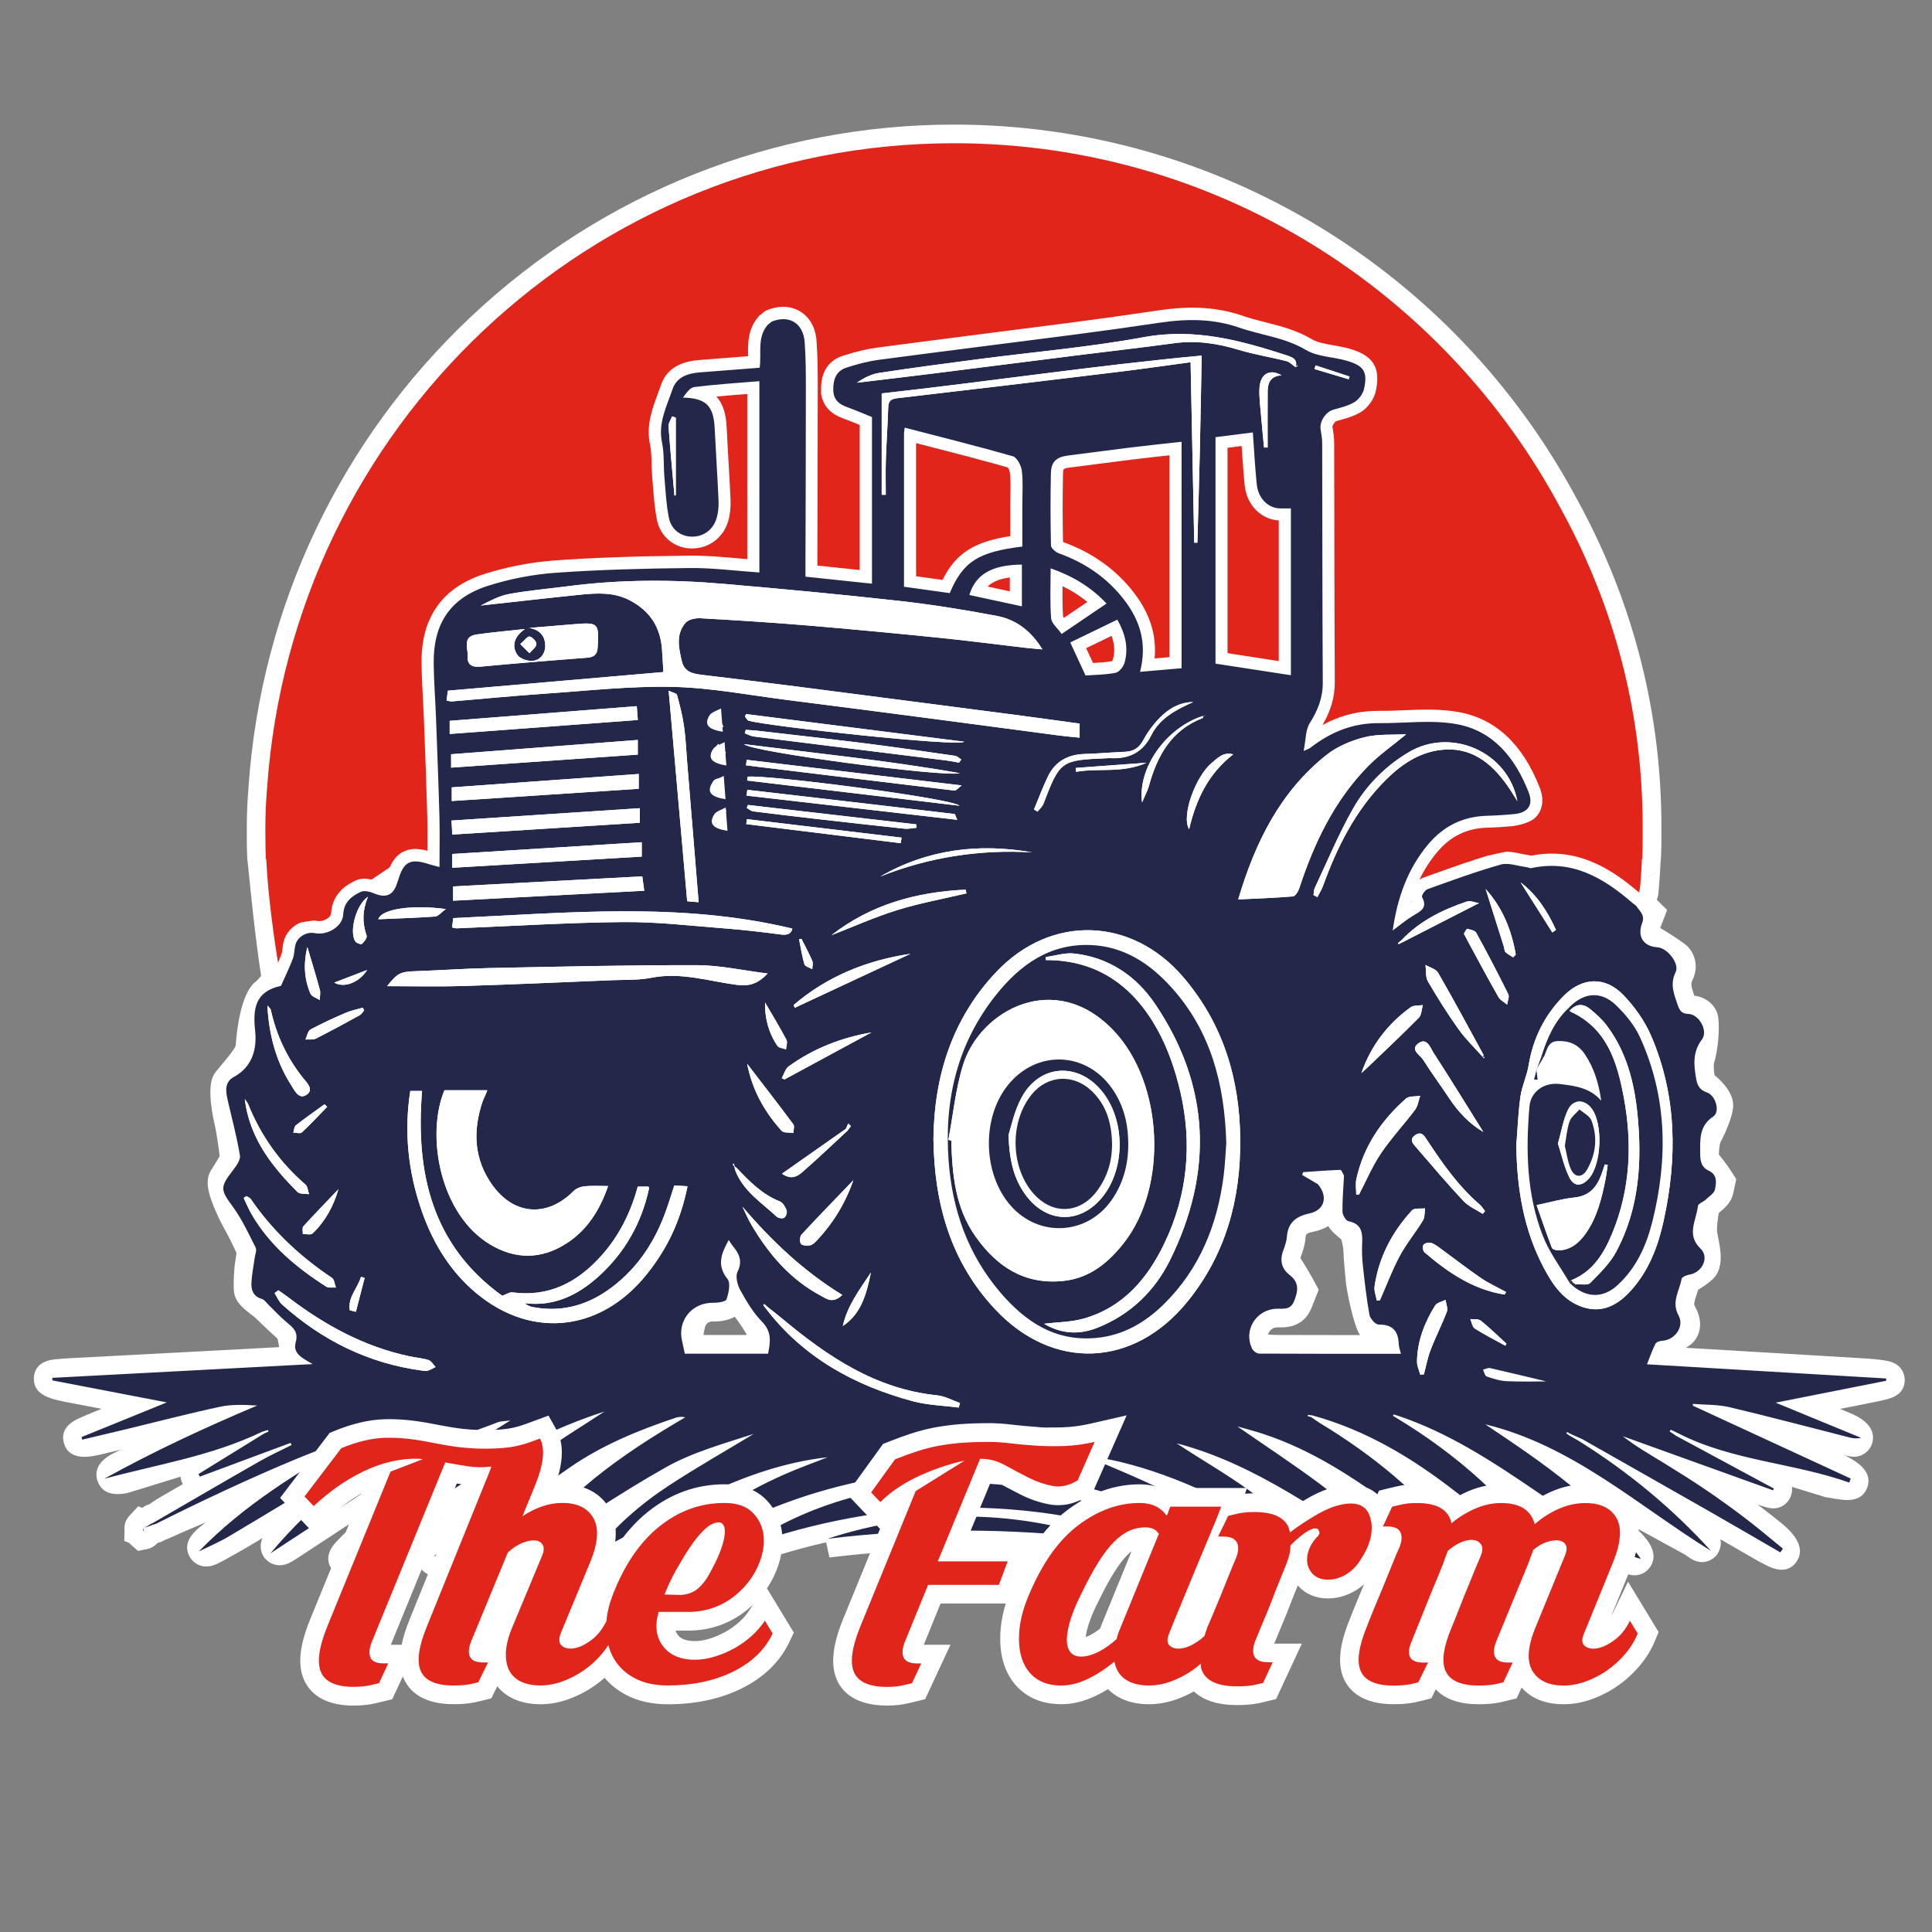 <?xml version="1.0" encoding="UTF-8"?>
<svg id="Layer_1" data-name="Layer 1" xmlns="http://www.w3.org/2000/svg" viewBox="0 0 512 512">
  <rect x="0" y="0" width="512" height="512" fill="#808080" stroke="none"/>
  <defs>
    <style>
      .cls-1 {
        fill: #23284b;
      }

      .cls-2 {
        fill: #fff;
      }

      .cls-3 {
        fill: #e1251b;
      }
    </style>
  </defs>
  <path class="cls-2" d="M500.53,360.73c-.4-.09-.89-.18-1.45-.26-1.27-.19-2.74-.34-4.14-.43l-48.19-2.86c.29-.18.58-.36.87-.54,1.87-1.2,4.61-4.93,1.55-10.45-.29-.53-.29-.9.43-3.07.14-.42.28-.86.42-1.32,1.36-.79,2.68-1.76,3.65-2.6,3.32-2.88,2.34-7.83,1.62-11.44-.11-.54-.21-1.05-.25-1.33-.11-.9.17-3.63.48-5.02.13-.12.28-.24.43-.36,1.07-.88,2.85-2.36,3.37-4.8l.8-3.75-1.07-1.7c-.92-1.46-2.28-3.31-3.52-4.81v-.05c0-1.99.35-3.05.43-3.28,1.42-2.63,3.04-6.53,3.32-9.07.36-3.31-2.18-6.38-4.91-8.67-.32-1.88-.19-2.93-.15-3.16,1.05-3.42,1.54-8.57,1.14-12.08-.22-1.94-1.82-5.14-6.36-5.83-.82-2.38-.96-3.13-.5-4.06,1.94-3.9.43-7.81-2.05-9.64-1.72-1.27-4.19-2.87-6.48-4.22l1.83-4.77-2.29-2.27c-.15-.15-.29-.29-.43-.42.09-.31.19-.63.28-.96l.11-.43.37-4.58v-.13c.13-2.34.23-3.84.26-4.12-.2,2.03-1.92,4.13-4.51,4.33,1.87-.17,4.38-1.56,4.57-4.96.01-.22.03-.53.04-.92.03-.72.06-1.71.09-2.8v-2.08c0-.2,0-.41,0-.61v-.36c.23-26.92-5.35-52.86-16.58-77.1-1.73-3.74-3.65-7.54-5.67-11.23-32.77-61.38-96.07-99.5-165.19-99.5-47.74,0-93.22,18.09-128.06,50.93-34.66,32.67-55.58,76.85-58.91,124.36v.12c-.09,1.05-.17,2.1-.23,3.16-.19,3.07-.27,6.18-.24,9.5v.25c0,.16,0,.32,0,.48v2.08c.03,1.09.06,2.09.09,2.81.02.39.03.71.04.93.03.43.09.82.17,1.18-.03-.11-.06-.22-.08-.33.05.31.24,2.08.51,4.86.06.62,1.48,15.13,3.06,25.27-.56.69-1.08,1.26-1.44,1.54-4.02,3.05-5.06,13.38-5.31,17.03-.55,1.24-2.93,4.06-3.86,5.15-1.01,1.2-1.57,1.86-1.97,2.57-2.04,3.64.16,12.63.19,12.72.48,1.92,1.2,6.74,1.39,8.79-.35.61-1.01,1.71-2.25,3.68-1.62,2.55-.9,5.68.67,9.58.95,2.36,2.2,4.88,2.94,6.15.81,1.37,2.43,4.68,3.12,6.26-.11.81-.27,1.93-.4,2.66-.25,1.48-.49,6-.26,7.67.36,2.63,2.39,4.33,5.01,6.29.15.11.29.21.39.29l2.06,1.98c1.26,1.21,2.92,2.76,4.09,3.8.11.52.24,1.22.32,1.66.04.2.07.39.1.57l-55.09,2.91c-1.46.08-2.85.18-3.91.28-1.45.14-5.87.56-6.02,5.01-.15,4.67,4.79,5.62,9.14,6.46l8.8,1.69-2.29.93c-1.36.55-2.64,1.1-3.61,1.55-1.3.6-5.27,2.42-4.07,6.61,1.44,4.98,7.26,3.6,10.05,2.94.9-.21,2.86-.68,5.04-1.21l-1.84.89-.1.05c-4.79,2.44-4.94,5.38-4.22,7.42,1.31,3.69,5.04,3.74,7.94,3.12l14.03-4.32c.1.97.45,1.67.53,1.83.03.05.06.1.08.15l-5.43,3.13c-1.5.87-2.65,1.61-3.53,2.25-.35.09-.71.22-1.05.41-.26.14-.5.3-.74.49l-1.04-.43-2.35,2.51c-.52.56-1.47,1.85-1.31,3.72,0,.05,0,.1,0,.15l-.07,2.81,1.32.54c.14.16.28.31.44.45l1.86,1.66,2.43-.49c1.08-.22,2.05-.8,2.78-1.62.01,0,.03-.01.04-.02.18-.04.37-.09.55-.14.27-.09.78-.28,1.36-.64.35-.13.67-.26.93-.37.96-.4,2.2-.96,3.5-1.56l6.47-2.77-.73.54-.17.13c-1.89,1.51-5.81,4.64-3.33,8.68.24.4,2.51,3.81,7.06,1.73,1.83-.84,7.86-4.29,10.14-5.68l1.98-1.18c-.95,2.1-.36,4.09.6,5.29,1.17,1.47,3.59,2.69,6.56,1.26.52-.25,1.13-.61,1.86-1.09l3.08-2.02c3.32-2.18,7.86-5.15,9.63-6.33l7.47-4.73-7.01,5.96-.24.22c-.96.93-1.79,1.77-2.41,2.44-2.34,2.55-2.74,4.96-1.19,7.19,1.41,2.02,4.07,2.69,6.32,1.59,1.15-.56,6.56-4.11,6.6-4.14l16.52-10.75-2.36,2.48-.15.17c-.99,1.14-1.91,2.27-2.58,3.17-2.28,3.07-2.41,5.69-.39,7.76,1.49,1.53,4.25,3.03,11.01-1.6,2.25-1.54,10.13-7.01,12.5-8.67l12.78-8.87-10.24,8.82-.31.29c-.93.95-1.73,1.8-2.33,2.47-2.37,2.66-2.7,5.13-.98,7.33,1.55,1.99,4.28,2.49,6.49,1.2.61-.36,3.96-2.53,6.15-3.97l8.2-5.1c-.66,2.03,0,3.6.86,4.7,1.3,1.65,3.77,3.07,8.16.65l5.54-2.21-27.64,35.08,23.66-20.02,33.63-11.79c6.53-2.29,13.06-4.17,19.58-5.66l.89,4.01c23.21-2.85,47.26-2.84,71.48.01l.84-3.84c5.27,1.25,10.51,2.76,15.74,4.55l32.57,11.16-11.3-7.99,1.59-1.07.09-.02c1.25-.31,2.31-1.06,3.01-2.07l3.94-2.65,2.94,1.63c5.31,2.94,6.34,2.9,7.19,2.87,2.06-.07,3.84-1.38,4.54-3.34.31-.87.38-1.82.22-2.79l9.21,4.78c4.24,2.8,6.82,1.56,8.25,0,1.46-1.59,2.47-4.36-.96-8.47l-.1-.12c.75.54,1.45,1.05,2.06,1.49l10.21,7.45c1.2.86,2.36,1.66,3.27,2.25,1.41.92,4.35,2.82,7.24.44,3.87-3.19.54-8.19-.55-9.83l-1.29-1.68c-.52-.67-1.06-1.34-1.6-2.01l12.63,9.39.07.05c1.05.75,4.53,3.24,5.35,3.7,2.15,1.22,4.84.72,6.38-1.2,3.09-3.82-.93-8.34-2.25-9.83l-8.19-7.57c2.16,1.45,4.67,3.13,6.39,4.29l16.34,10.97c.47.31,4.61,3.06,5.62,3.59,2.26,1.18,4.97.56,6.45-1.48,1.94-2.67,1.05-5.87-2.66-9.49l-1.45-1.28,13.46,7.36c.54.4.98.71,1.35.95,3.97,2.54,6.65-.38,6.94-.73.21-.25,1.6-1.99,1.08-4.29l8.85,5.1c1.31.76,2.59,1.45,3.6,1.94,3.45,1.67,6.04,1.31,7.7-1.07,2.55-3.63-.6-7.44-3.68-10-1.14-.95-3.97-3.16-6.58-5.17.4.14.78.26,1.12.37.54.17.98.31,1.29.39,3.71,1.02,5.73-1.35,6.33-2.89.37-.95.44-1.8.32-2.56l8.86,2.72.28.05c1.48.27,2.91.49,4.02.62,1.35.15,5.46.62,6.82-3.23,1.43-4.01-2.21-6.65-5.98-8.53.74.17,1.37.31,1.71.35,2.53.35,4.94-1.23,5.6-3.67.6-2.23.06-5.42-5.94-7.89l-2.63-1.08,8.04-1.59c1.43-.28,2.78-.57,3.81-.82,1.67-.4,5.16-1.23,5.32-5.08.02-.42.02-4.18-4.27-5.14ZM455.94,302.68c-.04.08-.07.13-.07.13.02-.04.05-.08.07-.13ZM454.21,281.78c-.02.09-.04.14-.04.14.01-.05.03-.09.04-.14ZM65.85,229.33c-.06-.17-.11-.34-.15-.51.04.18.09.34.15.51ZM327.5,415.42l-1.41-1c.19.07.36.13.53.18l.62.54.26.27ZM186.87,351.53s0,.02-.02.07c0-.02.01-.04.02-.07ZM339.03,351.77c1.59.03,6.44.09,8.53-5.16l1.91-4.81-1.08-2.02c-.97-1.82-2.44-4.3-3.78-6.4l.09-.24c.47-1.27,1.11-3.02,1.26-4.97.08-1.05.1-1.33,2.07-1.75,1.56-.33,2.89-.83,3.98-1.49.7,1.21,1.84,2.22,3.45,3.52.26.84.53,2.34.56,2.96,0,1.64.5,7.01.7,8.81.22,1.98,1.95,10.77,3.58,13.41l.12.19-21.46-.04c-1.06,0-2.06-.05-2.9-.11.06-.25.15-.47.26-.65.2-.35.8-1.17,2.08-1.25.21-.01.42,0,.64,0ZM197.73,353.79h-11.02c-.1,0-.19,0-.28,0,.11-.74.24-1.5.42-2.17.33-.96,1.03-1.45,2.11-1.42,1.31.03,3.8-.1,5.76-1.26.05.07.09.12.11.15,1.19,1.56,2.34,3.33,3.04,4.55-.04.05-.09.1-.13.15ZM69.91,232.54c-.71-.08-1.35-.3-1.92-.63.65.37,1.33.56,1.92.63ZM178.52,415.32l.41-.14c1.12-.29,2.72-.85,4.35-1.49l-15.82,10.99,11.06-9.36Z"/>
  <g>
    <path class="cls-3" d="M70.33,221.8c0-.24,0-.49,0-.73-.03-3.06.04-6.12.23-9.2.07-1.07.15-2.14.23-3.2,6.69-95.41,85.63-170.71,182.03-170.71,69.56,0,130.03,39.21,160.83,96.88,1.96,3.58,3.82,7.24,5.55,10.98,11.13,24.02,16.35,49.04,16.11,75.02,0,.32.01.64.01.96,0,1.95-.04,3.89-.1,5.83h-.1c-.1,2.23-.23,4.46-.41,6.7-.15,1.9-.75,3.77-1.15,5.65-.3-.23-.62-.44-.91-.69-7.7-6.66-15.99-11.6-26.81-9.27-.42.09-.92-.21-1.39-.26-2.26-.28-4.72-1.24-6.74-.67-6.57,1.85-13,4.22-19.44,6.53-.67.24-1.62,1.71-1.43,2.06,1.63,2.98-.5,3.82-2.45,5.01-1.87,1.14-3.56,2.57-5.32,3.87.99-6.99,2.95-13.32,6.53-18.92H116.51c0,.7,0,1.39,0,2.1-1.12-.3-2.03-.51-2.92-.8-4.8-1.56-6.62-.61-8.02,4.24-.08.28-.2.54-.29.82-1.06,3.3-2.98,4.05-6.2,2.69-1.04-.44-2.55-.8-3.45-.37-2.44,1.17-4.47,2.7-4.64,6-.17,3.22-4.21,5.6-7.52,4.94-2.19-.44-4.57.94-5.14,3.08-.32,1.21-.25,2.55-.69,3.7-.93,2.44-2.08,4.8-3.14,7.19-.13-1.06-.22-2.12-.39-3.17-1.59-10.11-3.04-20.22-3.56-30.41h-.11c-.06-1.94-.1-3.88-.1-5.83Z"/>
    <path class="cls-2" d="M453.75,269.69c-1.34-2.47-3.64-4.08-6.03-4.22-.01-.03-.02-.06-.03-.09l-.26-.76c-.89-2.54-1.32-3.94-.49-5.61.91-1.84.7-4.09-.6-6.33-1.33-2.29-3.96-4.69-6.85-4.87-.96-.06-1.39-.34-1.49-.49-.1-.16-.18-.68.18-1.62,1.29-3.37-.55-5.69-1.44-6.81-.19-.24-.37-.46-.48-.64l-.31-.49-.46-.35c-.11-.08-.22-.17-.34-.25-.14-.1-.28-.2-.4-.3-6.92-5.99-15.45-11.79-26.77-10.45h0c-.2.03-.41.05-.61.07h0c-.54.09-1.08.18-1.63.28-.24-.07-.55-.15-.9-.19-.56-.07-1.19-.2-1.86-.34-1.21-.26-2.53-.53-3.9-.53-.12.04-.24.08-.36.1-1.52.26-3,.68-4.51.97-1.09.33-2.18.67-3.26,1.02-.92.35-1.85.66-2.79.92h0c-3.03,1.03-6.02,2.1-8.96,3.16l-2.03.73c-.36.13-.69.31-1,.52,1.27-2.66,2.83-5.07,4.68-7.29,3.52-4.21,7.86-6.34,13.27-6.49,2.26-.06,4.58-.21,6.89-.42,1.94-.32,3.79-.78,5.48-1.9.59-.5,1.02-1.02,1.32-1.51.8-1.3,1.49-3.53.23-6.76-4.46-11.46-11.62-18.19-21.28-20.01-4.91-.92-9.92-.72-14.77-.52-2.18.09-4.42.19-6.58.16-5.28-.04-10.22,1.19-14.94,3.76,2.27-3.9,3.28-7.47,3.26-11.41-.08-13.68-.1-27.59-.12-41.05,0-7.44-.02-14.88-.04-22.32,0-1.37-.22-2.7-.4-3.87l-.05-.33c-.05-.45.61-1.43,1.04-1.57.32-.09.65-.18.98-.28,1.73-.48,3.69-1.02,5.47-2.1,1.92-1.17,3.52-3.41,3.99-5.58,1.33-6.14-.64-9.38-6.83-11.18-1.48-.43-2.97-.69-4.41-.94-2.17-.38-4.22-.74-5.68-1.6-4.03-2.4-8.25-3.47-12.33-4.51-2.09-.53-4.07-1.04-5.99-1.7-6.55-2.27-13.59-2.74-22.17-1.47-8.3,1.23-15.98,2.3-23.5,3.28-6.98.91-13.97,1.8-20.95,2.69-9.92,1.26-20.18,2.57-30.27,3.92-2.82.37-5.85,1.1-9.27,2.23-2.57.85-5.63,3.06-5.62,8.79.04.06.05.13.03.21-.01.05-.01.09-.02.14,0,.18,0,.36.02.53l-.05.04c.01.22.05.45.1.66.07.35.16.69.25,1.04h.04c.73,2.33,2.51,4.03,5.33,5.06,1.51.55,3.05,1.18,4.53,1.79,0,0,.01,0,.02,0v38.45l-11.22-1.18c0-.69,0-1.36,0-2.03.01-4.19.02-8.39.04-12.58.03-9.08.06-18.43.06-27.71,0-.02,0-.03,0-.05v-4.05s0-.04.01-.06v-.04c0-4.23,0-8.6-.33-13.02-.26-3.46-1.77-6.21-4.27-7.76-2.5-1.55-5.63-1.69-8.83-.39l-.42.17-1.66,1.31-.2.22c-2.81,3.23-2.8,6.95-2.78,9.93,0,.2,0,.39,0,.58l-1.96.15c-3.75.29-7.43.57-11.1.87-5.3.43-8.67,2.65-10,6.6-.28.82-.58,1.63-.9,2.49-1.44,3.85-3.08,8.22-2,13.35.33,1.55.37,3.26.41,5.08.03,1.14.06,2.32.16,3.51.06.74.12,1.48.18,2.23.23,2.96.47,6.03,1.07,9.06.87,4.41,4.5,7.47,9.02,7.6.11,0,.21,0,.32,0,4.47,0,8.29-2.89,9.56-7.28.48-1.67.69-3.61.61-5.61-.15-3.55-.36-7.14-.56-10.61-.16-2.81-.33-5.71-.46-8.56-.18-3.71-1.04-6.39-2.74-8.2,2.38-.22,4.76-.41,7.1-.59.36-.03.72-.06,1.09-.09v43.77c-.81-.07-1.61-.14-2.4-.21-4.22-.37-8.58-.75-12.91-.71-14.28.14-25.26.53-35.6,1.26-6.17.44-12.61,1.66-18.61,3.55-6.95,2.19-11.77,6.06-14.4,11.56l-.03.02c-.06.22-.13.43-.24.63-.1.18-.19.36-.29.54-.04.11-.08.22-.11.33,0,.02-.01.03-.02.05h0c-.03.07-.05.14-.08.2h-.01c-.03.08-.06.16-.1.24h.02c-1.06,2.94-1.57,6.27-1.54,10.01.03,3.09.19,6.2.35,9.2.09,1.75.19,3.56.26,5.32l.11,2.79c.29,7.65.59,15.55.8,23.32.08,2.96.06,5.9.04,9.02,0,.06,0,.11,0,.17-2.11-.57-4.42-.81-6.53.31-1.71.91-2.76,2.47-3.47,4.09l-4.81,3.23c-1.26-.29-2.86-.4-4.27.28-1.68.81-6.15,2.96-6.45,8.72-.02.36-.32.8-.81,1.18-.83.65-1.99.96-2.89.78-.31-.06-.62-.1-.93-.12-.57.11-1.15.18-1.73.26-.07,0-.43.06-.58.07-.31.05-.62.11-.92.18-.07.02-.13.02-.19.03-2.15.87-3.89,2.66-4.5,4.97-.2.75-.28,1.46-.36,2.08-.06.5-.12,1.03-.23,1.31-.62,1.63-1.35,3.23-2.12,4.92-.11.24-.22.48-.33.72-1.11.35-2.07.79-2.89,1.3l-.02-.02c-.08.05-.15.11-.23.16-.42.35-.82.71-1.23,1.07-.17.15-.34.27-.53.38-3.74,3.8-3.12,9.41-2.84,11.96.07.59.1,1.21.09,1.82l-.03,3.23h190.11l.82-1.96c2.58-6.15,6.25-11.77,10.91-16.68,6.34-6.69,14.34-10.26,22.56-10.04,8.29.22,16.19,4.25,22.25,11.36,3.97,4.65,7.14,9.81,9.44,15.34l.82,1.97h87.78l.79-2.04c1.5-3.85,3.77-7.3,6.75-10.28,1.86-1.86,3.88-2.84,5.82-2.81,1.84.02,3.63.9,5.3,2.63,2.91,3.01,5.32,6.54,6.77,9.94l1.06,2.55h17.27l.93-1.54c1.23-2.03,1.16-4.71-.17-7.17ZM127.14,173.47c0-.58-.08-1.12-.14-1.62-.02-.17-.05-.38-.06-.57,2.01-.29,4.05-.52,6.17-.74-.06.79.01,1.58.22,2.37-2.1.19-4.16.37-6.19.56ZM242.77,150.36c0-11.09,0-22.03,0-32.93.96.25,1.91.49,2.87.74,7.06,1.81,14.35,3.69,21.43,5.71.22.32.49.91.54,1.26.24,1.89.2,3.87.15,5.97-.02.88-.04,1.75-.03,2.62,0,2.59,0,5.18,0,7.74v.6c-9.74,1.55-14.44,4.59-17.95,11.61l-7.01-.97v-2.35ZM267.61,153.04v3.68l-5.88-1.27c1.14-1.14,2.93-2.03,5.88-2.41ZM155.22,171.12c-2.58.19-5.09.39-7.54.58.02-.28.02-.57.01-.87-.02-.63-.11-1.24-.25-1.81,1.69-.14,3.38-.28,5.07-.42.7-.06,1.95-.16,2.8-.17.01.79-.05,1.92-.1,2.68ZM264.33,167.56c-4.92-.6-10-1.22-15.03-1.73-13.43-1.36-24.66-2.4-35.33-3.3-8.15-.68-17.11-1.28-28.21-1.9-.14,0-.28-.01-.44-.01-1.7,0-4.5.49-6.09,2.36-.85.99-1.44,2.02-1.83,3.06-1.38-3.69-3.88-6.67-7.47-8.91,6.96-.13,14.18.14,21.73.79,18.61,1.61,32.85,2.99,46.18,4.48,8.03.89,16.48,2.2,25.83,3.98,1.55.3,2.98.83,4.3,1.62-1.21-.15-2.42-.29-3.63-.44ZM281.73,163.39c-.19-2.6-.18-5.25-.14-8.03,2.45,1.17,4.6,2.54,6.56,4.17l-6.17,4.19c-.1-.13-.18-.24-.24-.33ZM294.94,174.74c-.04.12-.19.34-.32.49-1.6.28-3.3.37-4.96.46l-1.82-3.92,6.74-3.26c.8,2.22.91,4.25.35,6.24ZM309.93,174.15l-3.94.34c.56-6.13-1.23-11.84-5.42-17.32-4.69-6.16-11.03-10.71-18.85-13.53,0,0,0,0-.01,0-.13-5.92-.13-12.02,0-18.17.02-1.17.03-1.35,1.67-1.55,2.43-.31,4.87-.62,7.3-.94,3.07-.4,6.25-.82,9.37-1.2,3.07-.38,6.22-.72,9.26-1.05.21-.02.41-.04.62-.07v53.5ZM325.31,118.67l3.74-.48c.02.29.04.57.06.86.22,3.29.42,6.4.74,9.58.52,5.13,4.3,9.04,9,9.28h0s.02,0,.03,0v37.28l-13.57-2.09v-54.45ZM360.02,201.06c-8.04,8.28-13.99,18.86-18.73,33.3,0,.03-.02.06-.04.09-2.83.22-5.7.36-8.69.5,4.95-14.76,11.5-24.85,20.92-32.36h0c2.22-1.77,5.35-3.22,8.83-4.1.19-.05.38-.09.57-.13-.99.86-1.95,1.75-2.87,2.69ZM373.87,239.26c.02-.08.05-.17.07-.25.03.05.05.11.08.15-.05.03-.1.06-.15.09Z"/>
    <path class="cls-1" d="M41.37,403.81c22.69-11.44,47.88-22.25,52.64-22.44-14.92,8.69-29.36,17.43-41.32,29.78,2.63-1.3,5.36-2.45,7.88-3.94,10.31-6.09,20.48-12.42,30.86-18.37,6.1-3.5,12.51-6.46,18.8-9.63.88-.45,1.85-.72,2.92-.8-15.71,8.71-29.87,19.3-41.47,33.24,4.18-2.74,8.36-5.49,12.56-8.21,10.07-6.51,19.97-13.32,30.32-19.35,5.36-3.12,11.52-4.86,17.35-7.17.77-.3,1.68-.26,3.33-.49-16.8,10.52-32.9,20.63-44.04,36.89.86-.46,1.75-.85,2.56-1.38,12.31-8.02,24.55-16.15,36.93-24.06,8.96-5.73,18.54-10.24,29.5-13.81-6.1,4.02-11.66,7.33-16.8,11.19-5.25,3.94-10.32,8.2-15.05,12.75-4.67,4.49-8.81,9.52-13.19,14.31.28.29.56.57.84.86,4.1-2.82,8.2-5.62,12.28-8.46,7.63-5.3,15.21-10.64,22.86-15.91,8.58-5.91,18.12-9.81,27.95-13.1.45-.15.94-.2,1.42-.23.34-.02.69.07,1.11.12-16.97,9.9-32.82,20.95-44.11,37.61.81-.48,1.63-.95,2.42-1.46,12.15-7.69,24.04-15.86,36.56-22.91,7.2-4.05,15.42-6.28,23.29-8.85-7.52,4.55-15.18,8.9-22.53,13.71-7.43,4.87-14.11,10.7-19.73,17.75,19.92-10.2,38.85-22.69,61.84-25.27-3.85,1.52-7.76,2.9-11.54,4.58-11.47,5.09-21.92,11.83-31.5,19.94v-.02c1.17-.25,2.39-.35,3.47-.78,12.34-4.86,24.38-10.73,37.05-14.49,31.75-9.42,62.98-6.92,93.27,6.59,5.45,2.43,10.87,4.95,16.32,7.38,1,.45,2.12.64,3.18.95l-.06.04c-6.26-6.59-13.7-11.61-21.74-15.65-6.51-3.27-13.33-5.94-19.88-8.82,1.23.16,2.74.31,4.24.56,1.52.25,3.04.55,4.54.91,15.96,3.83,30.29,11.36,44.34,19.54,2.08,1.21,4.22,2.33,6.35,3.44.29.15.75-.03,2.17-.12-6.53-5.43-12.22-10.67-18.44-15.19-6.2-4.51-12.92-8.29-19.32-12.56,21.31,5.57,38.55,18.93,56.95,30.17-5.24-7.38-11.48-13.77-18.64-19.14-7.08-5.31-14.51-10.16-22.2-15.5,2.47.71,4.63,1.26,6.75,1.96,13.04,4.26,24.28,11.71,35.18,19.78,6.19,4.58,12.45,9.06,18.67,13.59.21-.17.42-.35.64-.52-1-1.44-1.95-2.93-3.02-4.31-10-12.87-22.41-22.94-36.27-31.34-.81-.49-1.58-1.07-2.36-1.61-.32-.09-.63-.19-.95-.28.02-.11.04-.22.06-.33.4.05.8.1,1.2.15,14.22,3.9,26.54,11.32,38.07,20.32,7.31,5.71,14.92,11.05,22.4,16.54.59.43,1.28.73,2.11.85-10.68-15.37-24.39-27.43-40.34-37.06-.3-.19-.61-.37-.91-.56.06-.12.12-.23.17-.35.4.12.8.24,1.2.36,13.44,4.5,25.13,12.19,36.71,20.09,8.3,5.66,16.67,11.21,25.03,16.78.76.5,1.62.85,2.59,1.04-10.83-15.26-26.01-25.46-41.23-35.65,23.1,5.59,40.36,21.48,59.81,33.53-10.19-11.23-21.76-20.78-34.56-28.84-.19-.12-.39-.24-.58-.36-.77-.44-1.55-.89-2.32-1.33-.3-.2-.6-.41-.9-.61.08-.12.16-.24.24-.36.34.19.68.38,1.02.56.8.36,1.61.71,2.41,1.07.2.09.41.19.61.28,11.33,6.43,22.67,12.85,33.99,19.31,6.18,3.52,12.31,7.12,18.47,10.68l.69-.99c-3.28-2.66-6.5-5.4-9.85-7.96-3.46-2.64-7-5.19-10.6-7.63-3.6-2.44-7.29-4.76-10.99-7.03-3.7-2.27-7.47-4.42-11-7.17,13.28,4.78,26.56,9.56,39.84,14.34.06-.16.13-.32.19-.48-8.6-4.64-17.2-9.28-25.81-13.92-.6-.4-1.21-.8-1.81-1.2l.28-.47c.72.35,1.45.7,2.17,1.04,14.25,7.25,30.35,7.73,45.16,12.97.13-.35.25-.71.38-1.06-13.93-6.43-27.86-12.87-41.79-19.3-.02-.16-.05-.33-.07-.49,3.26.27,6.61.14,9.75.88,10.7,2.53,21.33,5.37,31.99,8.07.9.23,1.86.26,2.88.05-7.34-3.02-14.67-6.04-22.64-9.32,10.21-2.02,19.74-3.91,29.27-5.8,0-.2.02-.41.02-.61-21.02-1.25-42.04-2.49-63.39-3.76.77-1.94,1.37-3.74,2.22-5.41.24-.48,1.19-.8,1.84-.83,3.32-.16,5.92-3.79,4.3-6.71-1.98-3.58.26-6.53.81-9.71.09-.49,1.36-.99,2.14-1.12,3.33-.57,5.27-4.58,2.89-6.86-3.89-3.73-1.08-7.54-.71-11.3.06-.63,1.43-1.09,2.1-1.72.88-.83,2.19-1.63,2.41-2.64.38-1.78.71-3.91-1.64-5-1.82-.84-2.26-2.39-2.26-4.31.01-3.77-.44-7.44,3.47-10.07,1.89-1.27.62-5.6-1.72-6.38-1.87-.63-2.51-1.82-2.81-3.56-.64-3.66-1.02-7.11,1.52-10.46,1.71-2.26-.76-6.69-3.59-6.77-1.69-.05-2.29-.81-2.79-2.25-.99-2.91-2.19-5.6-.59-8.82,1.11-2.23-2.2-6.42-4.77-6.58-3.75-.23-5.49-2.82-4.1-6.46.83-2.15-.73-3.18-1.62-4.58-.3-.23-.62-.44-.91-.69-7.7-6.66-15.99-11.6-26.81-9.27-.42.09-.92-.21-1.39-.26-2.26-.28-4.72-1.24-6.74-.67-6.57,1.85-13,4.22-19.44,6.53-.67.24-1.62,1.71-1.43,2.06,1.63,2.98-.5,3.82-2.45,5.01-1.87,1.14-3.56,2.57-5.32,3.87,1.22-8.64,3.93-16.28,9.35-22.77,4.1-4.91,9.26-7.46,15.64-7.63,2.42-.07,4.84-.22,7.25-.46,3.59-.35,5.11-2.37,3.78-5.77-3.47-8.91-9.21-16.2-18.89-18.02-6.71-1.26-13.85-.24-20.79-.3-6.88-.06-12.84,2.38-18.19,6.55-.26.2-.61.29-1.75.82.59-2.93.47-5.56,1.62-7.38,2.15-3.39,3.48-6.74,3.45-10.82-.13-21.12-.1-42.25-.16-63.37,0-1.24-.22-2.48-.42-3.7-.32-2.03,1.37-4.58,3.32-5.15,1.93-.56,3.99-1.01,5.67-2.04,1.16-.7,2.24-2.2,2.53-3.52.98-4.52-.03-6.1-4.59-7.43-3.6-1.05-7.74-1.03-10.82-2.86-5.58-3.32-11.86-3.9-17.74-5.94-6.74-2.34-13.66-2.36-20.65-1.33-7.84,1.16-15.69,2.26-23.55,3.28-17.07,2.22-34.15,4.33-51.21,6.6-2.94.39-5.86,1.17-8.69,2.1-2.64.87-3.44,3.09-3.42,5.78.01,2.58,1.39,3.83,3.6,4.63,2.25.82,4.46,1.77,6.66,2.66v44.16c-5.93-.62-11.65-1.23-17.62-1.86,0-1.84,0-3.38,0-4.92.04-14.83.1-29.65.1-44.48,0-4.26,0-8.54-.32-12.78-.37-5.03-4.15-7.27-8.7-5.42-.36.28-.71.56-1.07.84-2.9,3.33-1.61,7.54-2.15,11.39-5.42.42-10.64.81-15.85,1.23-3.15.25-6.13,1.19-7.23,4.43-1.54,4.56-3.9,8.95-2.8,14.15.61,2.91.37,5.99.62,8.98.31,3.66.48,7.36,1.19,10.94.63,3.17,3.12,4.94,5.98,5.03,3.1.1,5.78-1.77,6.7-4.96.42-1.46.55-3.06.49-4.58-.28-6.39-.71-12.77-1.02-19.16-.29-6.02-2.3-7.99-8.41-8.15.85-1.14,1.84-2.65,2.99-2.79,5.71-.72,11.46-1.07,17.26-1.56v50.7c-6.32-.43-12.4-1.24-18.48-1.18-11.81.12-23.63.42-35.41,1.25-6.02.42-12.12,1.6-17.87,3.41-10.09,3.17-14.64,9.99-14.55,20.5.04,4.81.43,9.62.61,14.43.33,8.72.67,17.43.91,26.15.12,4.4.02,8.81.02,13.5-1.12-.3-2.03-.51-2.92-.8-4.8-1.56-6.62-.61-8.02,4.24-.08.28-.2.54-.29.82-1.06,3.3-2.98,4.05-6.2,2.69-1.04-.44-2.55-.8-3.45-.37-2.44,1.17-4.47,2.7-4.64,6-.17,3.22-4.21,5.6-7.52,4.94-2.19-.44-4.57.94-5.14,3.08-.32,1.21-.25,2.55-.69,3.7-.93,2.44-2.08,4.8-3.14,7.19-6.62,1.43-7.52,5.71-6.86,11.79.52,4.75-.59,9.62-5.64,12.36-2.52,1.37-2.15,3.84-1.61,6.18,1.11,4.86,2.42,9.69,3.23,14.61.2,1.19-.98,2.81-1.87,3.96-3.49,4.5-3.28,5.18-.03,9.6,2.44,3.32,4.19,7.15,6.06,10.85.36.71-.14,1.86-.26,2.8-.29,2.19-.75,4.37-.85,6.56-.09,1.91.49,3.59,2.72,4.24.73.21,1.29,1.08,1.9,1.67,1.6,1.54,3.09,3.2,4.8,4.6,1.7,1.4,3.06,2.56,2.31,5.22-.83,2.95,1.68,4.18,4.49,5.79-23.46,1.24-46.21,2.45-68.97,3.65,0,.22-.01.45-.02.67,9.92,1.91,19.83,3.82,30.34,5.84-7.9,3.21-15.25,6.2-22.61,9.19.07.23.13.46.2.68,4.03-.96,8.07-1.9,12.1-2.88,8.16-1.97,16.28-4.1,24.48-5.85,3.14-.67,6.47-.51,9.78-.31-13.88,5.86-27.42,12.14-40.53,19.41,14.07-3.8,28.55-6.05,41.79-12.44.53-.17,1.07-.33,1.6-.5.05.14.09.27.14.41-.41.19-.82.38-1.23.58-5.77,3.56-11.55,7.12-17.32,10.69l.36.69c8.01-2.98,16.03-5.96,24.04-8.94l.27.57c-2.78,1.4-5.63,2.68-8.34,4.23-9.36,5.34-18.66,10.78-27.98,16.18.13.16.26.32.38.48ZM194.61,309.17c-.15-.19-.3-.38-.43-.58,0-.01.18-.16.28-.24.07.24.14.48.2.73.22.18.45.36.67.54,3.31,3.51,6.68,6.91,11.31,8.76.81.32,1.48,1.44,1.82,2.35.21.54-.14,1.65-.61,1.98-.42.3-1.58.13-2.01-.27-4.07-3.78-8.97-6.84-11.04-12.4-.06-.29-.12-.58-.19-.87ZM224.15,299.16c.21-.47.43-.94.64-1.4.24.22.47.45.71.67-.29.4-.59.8-.88,1.2-3.97,3.66-7.87,7.4-11.94,10.95-1.29,1.13-2.95,2.22-5.44.46,5.82-4.09,11.37-7.98,16.91-11.87ZM318.79,189.75c.32-.05.63-.11.95-.16-.32.07-.65.14-.97.21,0,.16.06.45.02.47-8.32,3.17-12.09,9.93-14.3,17.97-.36,1.3-1.03,2.51-1.83,4.42-1.26-9.25,6.62-19.97,16.13-22.91ZM371.73,249.69c-.36.17-.72.34-1.08.51-.06-.1-.12-.19-.18-.29.3-.24.6-.47.9-.71,4.81-5.11,10.88-8.12,17.4-10.3.87-.29,2.02.25,3.16.43-7.11,3.64-13.66,7-20.21,10.35ZM392.95,280.1c-2.16-2.44-4.55-4.72-6.43-7.36-2.91-4.08-5.59-8.33-8.1-12.66-.69-1.18-.45-2.89-.64-4.36,1.14.67,2.76,1.07,3.34,2.07,4.13,7.16,8.04,14.44,12,21.7.08.14-.12.43-.19.65.14-.02.29-.04.43-.06-.03.13-.06.27-.09.4-.11-.13-.21-.26-.32-.39ZM203.39,346.34c1.28,1.02,2.57,2.02,3.83,3.06,12.07,10.07,24.81,18.71,41.08,20.37,2.08.21,4.07,1.34,6.11,2.04-.11.41-.23.81-.34,1.22-4.08-.54-8.29-.64-12.23-1.7-15.44-4.18-28.95-11.58-38.88-24.56-.23-.3-.46-.61-.69-.91l.3-.26c.28.25.55.5.83.75ZM343.31,97.3c-.8-.55-1.52-1.37-2.4-1.59-4.2-1.07-8.51-1.74-12.64-2.99-5.63-1.71-11.25-2.56-17.14-1.75-8.13,1.11-16.29,2.03-24.44,3.05-13.03,1.64-26.06,3.31-39.09,4.94-6.84.86-13.68,1.65-20.52,2.48,1.88-1.29,3.88-2.31,5.98-2.62,8.79-1.33,17.6-2.49,26.41-3.65,14.56-1.91,29.25-3.16,43.67-5.81,13.4-2.47,25.64.85,37.98,4.87,1.23.4,2.97,1.03,2.19,3.11.15-.19.31-.37.46-.56.05.08.1.15.14.23l-.61.3ZM349.28,313.85c-1.4-.83-2.79-1.65-4.19-2.48.08-.25.17-.49.25-.74,3.29-.22,6.59-.49,9.88-.6.3,0,.64,1,.96,1.54-.16,3.18-.46,6.35-.41,9.53.01.89.9,2.4,1.61,2.54,3.46.69,3.74,3.01,3.61,5.82-.09,1.93-.04,3.88.17,5.8.48,4.41.97,8.82,1.76,13.18.18,1.02,1.59,2.58,2.43,2.58,3.62-.03,5.17,1.62,5.33,5.07.04,1,.42,1.98.58,2.68-12.59,0-25.07.02-37.55-.05-.63,0-1.55-.66-1.85-1.25-2.42-4.8.9-10.3,6.23-10.63,1.78-.11,3.86.51,4.87-2.05,1.06-2.67,1.41-4.9-1.19-6.9-2.15-1.65-2.66-3.88-1.71-6.46.43-1.17.88-2.4.97-3.63.29-3.79,2.39-5.45,5.97-6.22,4.07-.87,5-4.48,2.28-7.73ZM175.8,178.1c-.13-2.03-.24-4.03-.38-6.04-.42-5.89-3.22-10.17-8.48-12.94-4.19-2.2-8.61-1.98-13.05-1.53-8.83.9-17.66,1.91-26.48,2.88,2.38-1.22,4.87-2.57,7.51-3.06,5.13-.94,10.34-1.38,15.52-2.05,13.8-1.81,27.65-1.82,41.48-.62,15.43,1.34,30.86,2.77,46.25,4.49,8.73.97,17.44,2.37,26.07,4.01,5.05.96,9.02,4.01,11.99,8.85-1.91-.18-3.34-.28-4.78-.45-7.5-.87-14.98-1.87-22.49-2.62-11.75-1.19-23.51-2.31-35.28-3.29-9.36-.78-18.74-1.37-28.12-1.89-1.31-.07-3.15.33-3.92,1.23-2.61,3.06-1.78,6.72-.94,10.23.71,2.96,3.17,3.28,5.64,3.58,8.36,1.01,16.72,2.02,25.07,3.09,19.1,2.46,38.2,4.94,57.3,7.43,5.82.76,11.62,1.58,17.38,2.36v3.73c-1.89-.2-3.61-.34-5.33-.56-11.03-1.45-22.05-2.94-33.08-4.38-12.94-1.69-25.89-3.39-38.84-5.02-10.17-1.28-20.34-3.27-30.54-3.5-11.37-.26-22.79,1.04-34.17,1.82-8.11.55-16.21,1.36-24.31,2.03-.45.04-.91-.13-1.49-.22.12-.95.22-1.77.33-2.62,19.13-1.66,38.03-3.29,57.11-4.94ZM302.12,178.03c1.9-7.34.11-13.4-4.1-18.93-4.53-5.95-10.43-9.95-17.43-12.47-.86-.31-2.05-1.35-2.07-2.08-.15-6.38-.15-12.77-.02-19.16.06-3.02,1.5-4.29,4.48-4.66,5.56-.7,11.11-1.46,16.68-2.14,4.46-.55,8.94-1.01,13.47-1.51v60.01c-3.7.32-7.15.61-11.01.95ZM247.37,301.71c.19-16.29,4.81-31.63,16.67-44.15,14.5-15.31,35.9-14.59,49.58,1.45,10.53,12.35,14.91,26.89,15.05,42.85.14,15.93-3.82,30.62-14.08,43.2-14.19,17.38-35.52,18.28-50.85,1.94-11.72-12.5-16.16-27.82-16.38-45.28ZM332.02,114.6c.34,4.7.57,9.22,1.03,13.73.37,3.67,2.9,6.24,5.98,6.4,1.02.05,2.05,0,3.07,0v44.21c-6.75-1.04-13.28-2.04-19.98-3.07v-60.01c3.23-.41,6.37-.81,9.9-1.26ZM251.7,157.18c-4.04-.56-7.92-1.1-12.13-1.69,0-13.7,0-27.15,0-40.6,0-.37.09-.74.19-1.56,9.66,2.51,19.2,4.88,28.64,7.58,1.1.32,2.21,2.42,2.39,3.81.37,2.96.14,5.99.14,8.99,0,3.73,0,7.47,0,11.13-11.72,1.43-15.73,4.01-19.23,12.33ZM401.84,303.6c.34-4.34.49-8.71,1.1-13.01.4-2.81,1.71-5.48,2.17-8.28,1.17-7.2,4.3-13.41,9.41-18.5,4.89-4.87,10.9-5.06,15.67-.13,3.02,3.12,5.71,6.93,7.42,10.91,6.79,15.86,6.91,32.33,3.28,48.94-1.48,6.76-3.91,13.2-8.64,18.45-3.42,3.8-7.56,6.18-12.89,4.39-5.04-1.7-7.83-5.84-10.17-10.24-5.39-10.15-7.2-21.13-7.34-32.51ZM161.16,314.31c-2.24,6.5-5.59,11.71-11.06,15.23-6.61,4.25-13.47,4.3-20.22.25-13.28-7.97-17.07-28.88-12.09-40.86h11.37c-.22.53-.39.97-.57,1.39-.23.53-.51,1.04-.69,1.59-2.65,7.87-2.31,15.44,2.72,22.33,5.75,7.87,14.48,8.36,21.36,1.43.71-.71,1.91-1.19,2.93-1.29,1.91-.2,3.85-.06,6.27-.06ZM133.09,343.39c1.11-.39,1.94-1,2.68-.9,9.63,1.29,17.14-2.6,23.4-9.51,4.83-5.32,7.96-11.58,9.83-18.52h2.87c.05.3.13.49.09.66-2,9.04-6.36,16.78-13.19,23.01-5.53,5.04-11.88,8.21-19.77,7.23.69.51,1.34.86,2.04,1,7.21,1.41,13.83-.17,19.81-4.29,7.24-4.99,12.07-11.88,15.19-20.01.99-2.57,1.76-5.23,2.65-7.9,1.26.08,2.37.14,3.51.21-1.89,9.15-5.25,16.37-10.81,23.32-12.65,15.81-31.85,17.34-46.73,3.65-6.18-5.69-10.26-12.76-12.98-20.64-3.56-10.31-4.64-20.83-2.96-31.59h3.12c-1.78,21.85,2.72,40.95,21.23,54.28ZM372.68,194.57c-3.5,2.92-7.25,5.51-10.36,8.72-8.8,9.07-14.08,20.19-17.98,32.07-.28.85-1.04,2.14-1.67,2.19-4.7.41-9.42.56-14.53.81,4.5-15.14,11.1-28.51,23.36-38.27,2.83-2.25,6.5-3.81,10.04-4.7,3.59-.91,7.49-.6,11.15-.82ZM102.58,261.34c2.81-3.54,3.51-3.83,7.82-3.98,6.48-.22,12.96-.69,19.44-.82,18.28-.36,36.57-.81,54.85-.76,6.14.01,12.27,1.41,18.74,2.21-2.49,2.65-4.79,3.44-8.06,3.02-7.51-.97-14.9-3.45-22.69-1.9-3.38.67-6.94.51-10.41.65-13.16.54-26.31,1.14-39.47,1.54-6.73.2-13.48.04-20.22.04ZM193.12,328.6c.42.64.65,1.06.95,1.43,1.72,2.08,2.85,4.06,1.38,7.01-.61,1.23-.02,3.49.75,4.89,1.63,2.95,3.4,5.95,5.74,8.33,2.62,2.67,2.24,5.36,1.6,8.48h-22.06c-.25-1.16-.47-2.29-.73-3.41-1.27-5.45,2.7-10.19,8.31-10.08,1.21.02,3.27-.28,3.48-.92.56-1.69,1.13-4.29.26-5.38-2.95-3.67-1.63-6.79.33-10.35ZM234.74,131.11h-1.08v-26.86c28.2-3.11,56.58-7.4,84.8-10.02-.17,8.78-.3,17-.49,25.21-.19,8.12-.43,16.24-.65,24.37-.28,0-.56,0-.84,0-.32-15.82-.64-31.65-.96-47.82-6.61.89-12.92,1.8-19.24,2.57-19.49,2.37-38.98,4.71-58.48,6.96-1.72.2-2.35.75-2.41,2.44-.15,4.65-.48,9.29-.63,13.94-.1,3.06-.02,6.13-.02,9.2ZM120.11,243.31c30.24-1.38,60.19-4.36,89.86,2.78-.23,1.2-1.1,1.82-2.94,1.58-4.98-.66-9.98-1.25-15-1.63-8.96-.69-17.93-1.77-26.89-1.68-14.71.14-29.42,1.07-44.13,1.66-.36.01-.73-.13-1.22-.23.11-.84.2-1.58.31-2.47ZM140.2,166.41c4.05-.34,8.05-.67,12.05-1,6.31-.52,6.53-.25,6.15,6.04-.11,1.92-.84,2.7-2.79,2.85-9.46.71-18.91,1.49-28.35,2.38-2.27.21-3.48-.62-3.33-2.77.15-2.11-1.48-5.21,2.33-5.76,4.06-.59,8.16-.94,12.85-1.45-2.89,2.02-3.56,4.47-2.02,6.83.68,1.04,2.79,1.75,4.14,1.6,2.08-.23,3.34-2.03,3.26-4.18-.09-2.6-1.67-4.15-4.29-4.54ZM120.08,234.91c16.86-.9,33.45-1.78,50.13-2.67.19,1.38.33,2.41.52,3.81-17,.89-33.77,1.76-50.65,2.64v-3.79ZM119.66,217.45c16.78-1.1,33.32-2.19,49.89-3.27v3.86c-16.57,1.04-33.03,2.08-49.7,3.13-.06-1.28-.12-2.4-.19-3.72ZM119.83,226.31c16.75-1.04,33.42-2.07,50.24-3.11v3.81c-16.78.99-33.44,1.97-50.24,2.96v-3.66ZM169.27,205.11v3.93c-16.62,1.09-33.06,2.16-49.55,3.24v-3.62c16.45-1.18,32.82-2.35,49.55-3.55ZM119.55,199.88c16.61-1.27,33.02-2.53,49.47-3.79v3.89c-16.53,1.15-32.96,2.3-49.47,3.45v-3.55ZM169.03,190.81c-16.84,1.25-33.28,2.47-49.86,3.7v-3.48c16.48-1.29,32.92-2.58,49.58-3.89.1,1.3.18,2.32.28,3.67ZM182.11,238.84c-1.63-18.55-3.25-36.91-4.91-55.79,1.06.5,2.09.67,2.21,1.1.75,2.7,1.45,5.44,1.85,8.21.45,3.06.57,6.17.82,9.26,1.02,12.41,2.03,24.83,3.07,37.48-1.17-.1-2.08-.18-3.04-.26ZM349.11,237.74c-.34-.17-.67-.35-1.01-.52.1-.63.06-1.33.33-1.89,3.32-7.04,6.3-14.27,10.14-21.02,3.51-6.17,8.54-11.26,14.73-14.94,11.3-6.74,26.41-.09,28.82,12.94-1.01-1.57-1.78-2.9-2.66-4.14-4.31-6.09-9.71-10.39-17.68-9.42-5.9.71-10.6,3.98-14.69,8.1-7.87,7.9-12.73,17.6-16.48,27.95-.37,1.03-.99,1.97-1.49,2.95ZM296.1,164.21c2.15,3.79,3.01,7.5,1.92,11.42-.3,1.07-1.43,2.48-2.39,2.67-2.71.54-5.54.53-7.95.71-1.43-3.09-2.68-5.78-4.05-8.75,4.12-2,8.25-4,12.48-6.05ZM72.77,342.69c.33-.25.66-.5.99-.75.83.59,1.68,1.15,2.49,1.76,9.69,7.4,20.17,13.16,32.22,15.73,1.7.36,3.47.48,5.11,1.01.74.24,1.24,1.2,1.85,1.84-.7.34-1.38.75-2.11.99-.43.14-.96.02-1.44-.04-14.22-1.9-26.48-7.98-37.1-17.49-.87-.78-1.35-2.01-2.01-3.04ZM293.25,159.94c-4.03,2.73-7.82,5.3-11.9,8.07-1.1-1.56-2.68-2.8-2.79-4.16-.34-4.29-.13-8.62-.13-13.24,5.73,2.02,10.54,4.82,14.82,9.33ZM360.13,316.61c-.24-.01-.48-.02-.71-.03,0-1.38-.25-2.82.04-4.14,1.89-8.62,6.63-15.56,13.15-21.31.82-.73,2.48-.5,3.76-.72-.44,1.24-.61,2.69-1.36,3.7-2.95,3.92-6.33,7.53-9.06,11.58-2.29,3.4-3.9,7.26-5.81,10.92ZM256.89,157.68c1.66-5.47,5.94-7.98,13.92-8.06v11.06c-4.77-1.03-9.35-2.01-13.92-3ZM255.51,196.56c-1.42,1.41-52.18-4.09-57.13-5.58-.39-.12-.64-.71-.95-1.08.09-.22.17-.45.26-.67,19.27,2.44,38.55,4.89,57.82,7.33ZM254.77,201.29c-.21.28-.41.55-.62.83-1.04-.19-2.08-.42-3.13-.55-17.08-2.13-34.16-4.23-51.23-6.38-.82-.1-1.6-.56-2.4-.85.08-.31.17-.62.25-.92,1.03.08,2.06.12,3.09.24,9.51,1.1,19.03,2.15,28.54,3.34,7.96,1,15.91,2.16,23.85,3.31.59.08,1.1.65,1.66.99ZM365.69,344.58c-.27.03-.55.05-.82.08-.22-1.26-.77-2.57-.59-3.77,1.13-7.76,4.67-14.42,9.93-20.14.61-.67,2.27-.37,3.45-.52-.17,1.09-.03,2.36-.56,3.22-1.95,3.19-4.39,6.11-6.15,9.4-2.02,3.77-3.52,7.81-5.25,11.74ZM223.21,343.17c-2.55,2.48-4.26.97-5.82.13-8-4.28-13.65-10.93-18.2-18.61-.93-1.57-1.63-3.27-2.44-4.9,7.72,9.01,16.11,17.02,26.46,23.38ZM197.19,197.21c19.45,2.46,38.41,4.37,57.18,7.69-3.99,1.14-55.65-5.69-57.18-7.69ZM198,206.85c.05-.34.1-.68.15-1.02,5.08-.58,54.42,5.75,56.11,7.7-19.12-2.27-37.69-4.48-56.26-6.68ZM197.7,202.83c.06-.49.12-.98.19-1.47,18.71,2.23,37.41,4.45,56.97,6.78-1.1.84-1.51,1.41-1.84,1.37-18.44-2.2-36.88-4.45-55.32-6.69ZM197.86,210.85c.06-.51.12-1.03.18-1.54,18.29,2.12,36.59,4.23,54.87,6.4.22.03.37.71.77,1.55-18.89-2.17-37.36-4.29-55.82-6.41ZM64.58,317.48c.24-.17.48-.33.71-.5.39.25.91.41,1.15.76,5.77,8.43,13.07,15.25,21.53,20.91.64.43.72,1.7,1.05,2.57-.87-.07-1.92.16-2.57-.25-7.9-5.05-15.01-10.96-19.8-19.22-.79-1.37-1.39-2.84-2.08-4.27ZM316.29,186.03c-4.52,2-8.9,4.27-11.17,8.81-2.37,4.74-6.07,6.35-11.01,6.08-.29-.02-.58.02-.87.04-12.09.49-12.35.69-16.7,12.04-.3.78-1.03,1.4-1.56,2.1-.32-.19-.64-.38-.96-.56,1.24-2.97,2.35-6,3.76-8.88,1.93-3.92,5.28-5.69,9.62-5.83,3.58-.11,7.16-.43,10.74-.58,2.23-.09,3.71-.99,4.82-3.05,1.13-2.1,2.6-4.11,4.26-5.83,2.44-2.53,5.41-4.28,9.08-4.31ZM242.84,218.47c0,.3.02.6.02.9-1.06.09-2.14.35-3.19.24-7.79-.82-15.57-1.7-23.35-2.59-5.57-.64-11.14-1.29-16.71-2-.6-.08-1.15-.59-1.72-.9.1-.27.2-.53.31-.8,14.88,1.72,29.76,3.43,44.63,5.15ZM393.54,320.95c-.2.25-.4.49-.6.74-1.73-1.12-3.76-1.96-5.12-3.42-4.29-4.58-8.35-9.37-12.44-14.12-.82-.96-2.12-2.14-.3-3.35,1.67-1.12,2.38.24,3.15,1.39,4.06,6.14,8.25,12.16,13.89,17.01.56.48.95,1.16,1.42,1.75ZM393.09,299.98c-3.73-2.21-6.62-5.27-9.01-8.89-2.28-3.45-4.75-6.78-6.95-10.27-.79-1.25-3.43-2.57-1.39-4.2,2.4-1.93,3.28,1.02,4.18,2.4,4.47,6.89,8.76,13.9,13.18,20.97ZM210.63,267.06c-.11-.23-.22-.47-.33-.7,8.9-7.62,19.37-11.87,30.99-13.59-10.22,4.77-20.44,9.53-30.66,14.3ZM255.89,235.77c.08.33.16.65.24.98-6.11,1.44-12.32,2.57-18.31,4.42-5.95,1.84-11.67,4.42-17.49,6.67,10.48-8.18,22.58-11.46,35.55-12.07ZM399.11,342.4c-.12.22-.24.45-.36.67-8.35-1.3-15.04-5.87-21.29-11.24-.39-.33-.52-1.59-.21-1.96.37-.44,1.43-.69,2.01-.5.97.32,1.84,1.01,2.68,1.63,3.5,2.55,6.92,5.23,10.5,7.67,2.1,1.43,4.44,2.49,6.67,3.72ZM360.78,284.39c2.53-7.29,6.97-13.04,13.06-17.46.79-.57,2.13-.4,3.22-.57-.33,1.13-.32,2.6-1.05,3.34-4.25,4.31-8.67,8.46-13.04,12.66-.72.69-1.46,1.35-2.19,2.03ZM64.88,291.29c.31.46.7.88.9,1.38,3.36,8.29,8.37,15.38,15.16,21.24.61.52.65,1.69.96,2.56-1.04-.17-2.45.04-3.06-.57-2.33-2.3-4.55-4.75-6.54-7.35-3.91-5.09-6.64-10.77-7.43-17.26ZM387.95,247.44c.32-.49.7-1.32.87-1.28.85.21,2.05.41,2.39,1.03,2.95,5.37,5.79,10.8,8.5,16.29.35.7-.18,1.83-.3,2.76-.78-.66-1.82-1.16-2.3-1.99-2.62-4.58-5.1-9.25-7.62-13.88-.5-.92-.98-1.85-1.54-2.91ZM377.34,364.23c-.32.02-.64.03-.96.05-.3-1.14-.87-2.28-.86-3.42.06-5.44,1.98-10.34,4.8-14.89.48-.77,1.82-1.01,2.76-1.5.14,1.05.69,2.25.36,3.12-1.29,3.4-2.97,6.66-4.28,10.05-.82,2.11-1.22,4.38-1.82,6.58ZM238.92,221.98c-.07.49-.14.99-.22,1.48-13.64-1.69-27.29-3.37-40.93-5.06.05-.44.11-.88.16-1.32,13.66,1.63,27.32,3.27,40.98,4.9ZM70.85,266.47c.55.63.84.81.89,1.04,1.48,6.68,4.24,12.72,8.53,18.1.99,1.24,3.12,3.2.87,4.59-1.98,1.22-3.08-1.23-4.02-2.7-3.98-6.27-5.84-13.21-6.26-21.03ZM230.98,273.59c-7.69,4.16-15.39,8.32-23.08,12.48-.24-.11-.48-.23-.72-.34.6-1.06.93-2.48,1.83-3.12,6.55-4.75,13.94-7.63,21.98-9.01ZM226.15,312.77c-2.17,6.2-5.37,11.37-9.62,15.91-.52.55-1.16,1.2-1.83,1.34-.79.16-2.07.09-2.44-.4-.39-.52-.3-1.97.17-2.47,4.43-4.78,8.99-9.45,13.72-14.38ZM198.01,281.93c4.25,5.54,8.31,10.75,12.24,16.05.36.49,0,1.51-.02,2.29-1.06-.18-2.54.02-3.11-.6-4.5-5-7.75-10.7-9.12-17.73ZM233.25,232.3c12.61-7.27,26.14-8.9,40.31-6.41-13.91-.81-27.34,1.25-40.31,6.41ZM315.13,219.78c-2.17-3.65,1.8-14.09,5.91-17.53,1.66-1.39,3.19-3.08,5.76-2.33-6.38,4.97-9.77,11.62-11.68,19.86ZM100.26,243.62c.73-2.73,8.97-3.93,17.89-2.72-1.32.97-2.03,1.93-2.79,1.98-4.91.35-9.84.5-15.09.73ZM401.7,252.98c-.23.24-.47.49-.7.73-.69-.46-1.45-.84-2.04-1.4-.3-.29-.26-.91-.4-1.37-1.61-5.11-3.23-10.22-4.84-15.33,4.51,4.98,6.86,10.9,7.98,17.37ZM335.93,118.59c-.31,0-.63,0-.94,0-.27-2.85-.57-5.69-.8-8.54-.2-2.41-.55-4.83-.41-7.23.2-3.72,2.75-5.2,5.86-3.35-2.86.16-3.68,1.92-3.69,4.21-.04,4.97-.01,9.94-.01,14.91ZM96.12,267.05c.13.23.26.46.39.69-.38.43-.67,1.02-1.14,1.28-3.86,2.12-7.73,4.24-11.67,6.22-.76.39-1.83.18-2.75.24.43-.91.62-2.26,1.33-2.65,3.03-1.64,6.18-3.06,9.35-4.43,1.43-.62,2.99-.91,4.49-1.35ZM89.67,315.18c-1.3,4.5-3.48,8.49-6.84,11.7-.47.45-1.7.12-2.58.15.03-.69-.22-1.64.13-2.03,3.03-3.33,6.18-6.57,9.29-9.83ZM223.35,351.42c1.19-5.42,4.49-9.72,7.46-14.2-1.15,5.44-2.4,10.82-7.46,14.2ZM179.09,131.21c-.12.05-.23.11-.35.16-.54-6.12-1.13-12.23-1.57-18.35-.06-.86.61-1.78.94-2.67.33.11.65.22.98.33v20.54ZM81.45,250.97c1.09,3.7,2.27,7.49,3.31,11.32.23.85,0,1.82-.03,2.74-.84-.55-2.11-.91-2.44-1.67-1.78-4.07-1.85-8.31-.84-12.38ZM97.51,237.65c-1.46,3.57-1.55,6.9-.35,10.31.19.55-.64,1.64-1.25,2.19-.23.2-1.51-.24-1.78-.7-1.63-2.74.29-9.72,3.38-11.8ZM409.76,366.09c-2.46,0-6.48.12-10.48-.06-1.8-.08-3.6-.67-5.32-1.26-.47-.16-.64-1.17-.94-1.8.63-.15,1.31-.54,1.88-.41,5.45,1.24,10.89,2.57,14.86,3.52ZM202.74,265.64c1.94,3.35,3.91,6.58,5.68,9.91.34.65-.06,1.69-.11,2.55-.78-.3-1.91-.37-2.29-.94-2.34-3.47-3.36-7.35-3.27-11.52ZM402.96,233.83c4.39,3.32,7.18,7.77,9.4,12.61-.32.22-.65.45-.97.67-2.81-4.43-5.61-8.85-8.42-13.28ZM303.86,202.13c-6.48,2.89-12.75,1.35-18.68,2.41-.04-.34-.08-.69-.11-1.03,6-.44,12-.88,18.79-1.38ZM399.22,356.08c-.1.18-.2.36-.3.54-2.71-1.49-5.48-2.89-8.09-4.55-.66-.42-.81-1.65-1.19-2.51.94.12,2.15-.09,2.78.42,2.37,1.9,4.54,4.04,6.79,6.09ZM86.01,292.64c.23.23.46.45.69.68-2.22,2.28-4.39,4.62-6.71,6.79-.41.38-1.49.05-2.26.05.22-.66.23-1.59.68-1.94,2.47-1.94,5.06-3.73,7.6-5.58ZM94.31,347.64c-.53-.13-1.07-.26-1.6-.4-.6-3.45,2.09-5.87,2.96-8.87.32.09.64.18.97.28-.77,3-1.55,5.99-2.32,8.99ZM97.3,257.05c-2.11,3.35-6.14,4.88-8.72,3.35,3.26-1.25,5.99-2.3,8.72-3.35ZM211.76,248.9c.21-.03.43-.07.64-.1.97,1.94,2.01,3.84,2.86,5.83.27.62.02,1.47,0,2.21-.72-.43-1.9-.71-2.08-1.31-.65-2.16-.98-4.42-1.42-6.64ZM192.38,199.5c-.9,1.03-1.5,1.71-2.09,2.39-.66-.67-1.96-1.48-1.85-1.98.22-1.02,1.21-1.88,1.88-2.81.59.68,1.17,1.36,2.07,2.4ZM192.48,214.65c-.46,2.04-.77,3.46-1.09,4.88-.77-.32-2-.47-2.21-1.01-.73-1.85.07-3.12,3.31-3.87ZM191.76,192.62c-2.7.63-3.99.2-3.64-1.94.12-.78,1.03-1.44,1.58-2.16.65,1.3,1.31,2.6,2.07,4.1ZM137.88,170.69c1.09-.94,1.92-2.13,2.48-2.01.75.16,1.86,1.38,1.79,2.03-.09.86-1.18,1.61-1.84,2.41-.68-.68-1.35-1.35-2.43-2.43ZM191.67,206.33v4.36c-.24.21-.49.42-.73.62-.74-.76-1.93-1.42-2.14-2.3-.42-1.76.34-3.05,2.87-2.68ZM357.65,99.79c-.08.24-.15.48-.23.72-3.03-.91-6.06-1.81-9.08-2.72.1-.32.21-.64.31-.96,3,.99,6,1.97,9.01,2.96Z"/>
    <path class="cls-1" d="M309.5,408.75c-29.25-20.69-79.23-21.67-111.77.93,37.15-13.02,74.41-13.73,111.77-.93Z"/>
    <path class="cls-1" d="M291.9,407.8c-24.21-7.88-48.43-7.88-72.66,0,24.24-2.97,48.46-2.84,72.66,0Z"/>
    <path class="cls-1" d="M37.88,405c.89-.31,1.79-.62,2.68-.93-.12-.11-.24-.23-.35-.35-.75.44-1.5.87-2.24,1.31l-.09-.04Z"/>
    <path class="cls-1" d="M40.57,404.07c.27-.09.54-.17.81-.26-.13-.16-.26-.32-.38-.48-.26.13-.52.27-.77.4.12.11.23.23.35.34Z"/>
    <path class="cls-1" d="M37.97,405.03c-.02.2-.04.41-.06.61.09-.02.19-.04.28-.06-.1-.2-.19-.39-.3-.59,0,0,.08.03.08.03Z"/>
    <path class="cls-1" d="M329.61,410.34c-.01.13-.03.26-.04.39.12-.03.24-.06.36-.09-.13-.09-.25-.17-.38-.26,0,0,.06-.04.06-.04Z"/>
    <path class="cls-1" d="M176.31,410.71c.04.1.08.2.05.13.02.07-.01-.04-.04-.15,0,0-.01.02-.01.02Z"/>
    <path class="cls-2" d="M175.8,178.1c-19.08,1.65-37.98,3.29-57.11,4.94-.11.85-.21,1.66-.33,2.62.58.09,1.04.25,1.49.22,8.1-.67,16.2-1.48,24.31-2.03,11.39-.77,22.8-2.07,34.17-1.82,10.2.23,20.37,2.21,30.54,3.5,12.95,1.63,25.9,3.33,38.84,5.02,11.03,1.44,22.05,2.93,33.08,4.38,1.71.23,3.44.37,5.33.56v-3.73c-5.76-.78-11.57-1.6-17.38-2.36-19.1-2.49-38.19-4.98-57.3-7.43-8.35-1.07-16.71-2.08-25.07-3.09-2.47-.3-4.93-.62-5.64-3.58-.85-3.51-1.67-7.16.94-10.23.76-.89,2.61-1.3,3.92-1.23,9.38.52,18.76,1.11,28.12,1.89,11.77.98,23.53,2.1,35.28,3.29,7.51.76,14.99,1.75,22.49,2.62,1.43.17,2.87.27,4.78.45-2.97-4.85-6.94-7.89-11.99-8.85-8.63-1.64-17.34-3.04-26.07-4.01-15.39-1.72-30.82-3.15-46.25-4.49-13.83-1.2-27.68-1.18-41.48.62-5.18.68-10.39,1.11-15.52,2.05-2.64.49-5.13,1.84-7.51,3.06,8.83-.97,17.65-1.98,26.48-2.88,4.44-.45,8.86-.68,13.05,1.53,5.25,2.77,8.06,7.05,8.48,12.94.14,2,.25,4.01.38,6.04Z"/>
    <path class="cls-2" d="M247.37,301.71c.21,17.46,4.65,32.78,16.38,45.28,15.32,16.34,36.66,15.44,50.85-1.94,10.26-12.57,14.22-27.26,14.08-43.2-.14-15.95-4.53-30.5-15.05-42.85-13.67-16.04-35.07-16.76-49.58-1.45-11.86,12.52-16.48,27.86-16.67,44.15ZM324.98,302.9c-.19,2.48-.31,5.58-.7,8.65-1.66,13-6.35,24.67-15.79,34.02-4.97,4.91-10.82,8.36-18.03,9.01-10.85.99-18.72-4.29-25.34-12.03-8.66-10.13-12.83-22.03-13.75-35.25-1.12-16.06,2.41-30.78,12.49-43.5,6.34-8,14.23-13.76,25.12-13.35,9,.34,15.95,5.06,21.68,11.48,10.21,11.45,13.87,25.36,14.32,40.98Z"/>
    <path class="cls-2" d="M401.84,303.6c.14,11.39,1.94,22.36,7.34,32.51,2.34,4.4,5.13,8.54,10.17,10.24,5.33,1.8,9.47-.58,12.89-4.39,4.73-5.25,7.16-11.69,8.64-18.45,3.63-16.61,3.51-33.08-3.28-48.94-1.7-3.98-4.39-7.78-7.42-10.91-4.77-4.93-10.78-4.73-15.67.13-5.11,5.09-8.23,11.3-9.41,18.5-.46,2.8-1.77,5.47-2.17,8.28-.61,4.3-.75,8.67-1.1,13.01ZM416.27,340.26c-.17-.05-.28-.16-.34-.33-2.4-4.14-5.38-8.05-7.09-12.45-4.29-11.03-4.52-22.65-3.52-34.29.33-3.85,3.83-6.41,7.98-5.91,4.01.48,8.08.98,11.03,4.44-.62-4.48-1.84-8.63-4.36-12.35-1.73-2.57-4.13-3.6-7.18-3.47-2.93.12-2.76,2.8-3.84,4.45-.61,1.03-1.21,2.07-1.81,3.11.11.89.22,1.79.33,2.68-.31-.02-.61-.03-.92-.05.22-.88.43-1.75.65-2.63.43-1.16.86-2.33,1.3-3.49,1.48-4.73,3.41-9.2,7.08-12.71,3.92-4.25,8.6-4.79,12.65-.88,2.52,2.43,4.92,5.33,6.36,8.48,7.24,15.85,7.45,32.31,3.27,48.97-1.59,6.34-4.26,12.22-9.2,16.75-3.69,3.38-7.84,3.44-11.71.33-.23-.21-.46-.43-.69-.64Z"/>
    <path class="cls-2" d="M161.16,314.31c-2.42,0-4.36-.15-6.27.06-1.02.11-2.22.58-2.93,1.29-6.88,6.93-15.61,6.45-21.36-1.43-5.03-6.89-5.37-14.46-2.72-22.33.18-.54.47-1.06.69-1.59.18-.43.35-.86.57-1.39h-11.37c-4.97,11.97-1.19,32.89,12.09,40.86,6.75,4.05,13.61,4,20.22-.25,5.48-3.52,8.82-8.73,11.06-15.23Z"/>
    <path class="cls-2" d="M133.09,343.39c-18.51-13.33-23.02-32.43-21.23-54.28h-3.12c-1.68,10.75-.6,21.28,2.96,31.59,2.72,7.89,6.8,14.96,12.98,20.64,14.87,13.69,34.08,12.16,46.73-3.65,5.56-6.95,8.93-14.17,10.81-23.32-1.14-.07-2.25-.14-3.51-.21-.89,2.67-1.66,5.32-2.65,7.9-3.12,8.13-7.96,15.02-15.19,20.01-5.98,4.12-12.6,5.71-19.81,4.29-.7-.14-1.36-.49-2.04-1,7.89.98,14.24-2.19,19.77-7.23,6.83-6.23,11.19-13.96,13.19-23.01.04-.16-.05-.35-.09-.66h-2.87c-1.87,6.94-5.01,13.2-9.83,18.52-6.26,6.91-13.77,10.8-23.4,9.51-.74-.1-1.57.51-2.68.9Z"/>
    <path class="cls-2" d="M372.68,194.57c-3.65.22-7.55-.09-11.15.82-3.53.89-7.21,2.45-10.04,4.7-12.26,9.77-18.86,23.13-23.36,38.27,5.11-.25,9.83-.4,14.53-.81.63-.05,1.39-1.34,1.67-2.19,3.9-11.87,9.19-23,17.98-32.07,3.11-3.21,6.86-5.8,10.36-8.72Z"/>
    <path class="cls-2" d="M102.58,261.34c6.74,0,13.49.17,20.22-.04,13.16-.4,26.31-1,39.47-1.54,3.48-.14,7.03.02,10.41-.65,7.79-1.55,15.18.94,22.69,1.9,3.27.42,5.57-.37,8.06-3.02-6.47-.8-12.6-2.2-18.74-2.21-18.28-.04-36.57.4-54.85.76-6.48.13-12.96.6-19.44.82-4.31.15-5.01.44-7.82,3.98Z"/>
    <path class="cls-2" d="M234.74,131.11c0-3.07-.08-6.14.02-9.2.15-4.65.48-9.29.63-13.94.06-1.69.68-2.24,2.41-2.44,19.5-2.26,38.99-4.6,58.48-6.96,6.33-.77,12.63-1.68,19.24-2.57.32,16.17.64,31.99.96,47.82.28,0,.56,0,.84,0,.22-8.12.46-16.24.65-24.37.19-8.21.32-16.42.49-25.21-28.21,2.62-56.6,6.9-84.8,10.02v26.86h1.08Z"/>
    <path class="cls-2" d="M120.11,243.31c-.11.89-.21,1.63-.31,2.47.49.1.86.24,1.22.23,14.71-.59,29.41-1.52,44.13-1.66,8.96-.08,17.94.99,26.89,1.68,5.01.39,10.01.98,15,1.63,1.84.24,2.71-.38,2.94-1.58-29.67-7.13-59.62-4.16-89.86-2.78Z"/>
    <path class="cls-2" d="M343.32,97.33c.77-2.08-.96-2.72-2.19-3.12-12.33-4.02-24.58-7.34-37.98-4.87-14.42,2.66-29.11,3.91-43.67,5.81-8.81,1.15-17.63,2.31-26.41,3.65-2.11.32-4.11,1.33-5.98,2.62,6.84-.82,13.68-1.62,20.52-2.48,13.03-1.63,26.06-3.3,39.09-4.94,8.15-1.02,16.31-1.94,24.44-3.05,5.88-.8,11.5.04,17.14,1.75,4.14,1.25,8.45,1.92,12.64,2.99.88.22,1.61,1.05,2.4,1.59v.04Z"/>
    <path class="cls-2" d="M140.2,166.41c2.62.39,4.2,1.93,4.29,4.54.08,2.14-1.18,3.95-3.26,4.18-1.35.15-3.46-.56-4.14-1.6-1.54-2.37-.87-4.81,2.02-6.83-4.69.52-8.78.86-12.85,1.45-3.81.55-2.18,3.66-2.33,5.76-.15,2.15,1.05,2.98,3.33,2.77,9.44-.88,18.89-1.66,28.35-2.38,1.95-.15,2.68-.93,2.79-2.85.37-6.29.15-6.56-6.15-6.04-4,.33-8,.67-12.05,1Z"/>
    <path class="cls-2" d="M120.08,234.91v3.79c16.89-.88,33.66-1.76,50.65-2.64-.19-1.4-.33-2.43-.52-3.81-16.68.89-33.27,1.77-50.13,2.67Z"/>
    <path class="cls-2" d="M119.66,217.45c.07,1.33.12,2.44.19,3.72,16.67-1.05,33.13-2.09,49.7-3.13v-3.86c-16.57,1.09-33.11,2.17-49.89,3.27Z"/>
    <path class="cls-2" d="M119.83,226.31v3.66c16.8-.99,33.46-1.97,50.24-2.96v-3.81c-16.82,1.04-33.49,2.07-50.24,3.11Z"/>
    <path class="cls-2" d="M169.27,205.11c-16.73,1.2-33.1,2.37-49.55,3.55v3.62c16.49-1.08,32.93-2.15,49.55-3.24v-3.93Z"/>
    <path class="cls-2" d="M119.55,199.88v3.55c16.52-1.15,32.94-2.3,49.47-3.45v-3.89c-16.46,1.26-32.86,2.52-49.47,3.79Z"/>
    <path class="cls-2" d="M169.03,190.81c-.1-1.35-.18-2.38-.28-3.67-16.67,1.31-33.1,2.6-49.58,3.89v3.48c16.59-1.23,33.03-2.45,49.86-3.7Z"/>
    <path class="cls-2" d="M182.11,238.84c.96.08,1.87.16,3.04.26-1.04-12.65-2.05-25.07-3.07-37.48-.25-3.09-.37-6.2-.82-9.26-.41-2.77-1.11-5.51-1.85-8.21-.12-.43-1.16-.6-2.21-1.1,1.66,18.88,3.28,37.23,4.91,55.79Z"/>
    <path class="cls-2" d="M349.11,237.74c.5-.98,1.12-1.92,1.49-2.95,3.76-10.35,8.61-20.05,16.48-27.95,4.1-4.11,8.8-7.38,14.69-8.1,7.97-.97,13.36,3.33,17.68,9.42.88,1.24,1.65,2.56,2.66,4.14-2.42-13.03-17.52-19.67-28.82-12.94-6.18,3.69-11.22,8.77-14.73,14.94-3.83,6.75-6.82,13.98-10.14,21.02-.26.56-.22,1.26-.33,1.89.34.17.67.35,1.01.52Z"/>
    <path class="cls-2" d="M72.77,342.69c.66,1.02,1.13,2.25,2.01,3.04,10.62,9.51,22.88,15.59,37.1,17.49.48.06,1.01.18,1.44.04.74-.23,1.41-.65,2.11-.99-.61-.64-1.11-1.6-1.85-1.84-1.64-.53-3.41-.64-5.11-1.01-12.04-2.57-22.53-8.33-32.22-15.73-.81-.62-1.66-1.18-2.49-1.76-.33.25-.66.5-.99.75Z"/>
    <path class="cls-2" d="M202.96,346.76c9.93,12.98,23.43,20.39,38.88,24.56,3.94,1.07,8.15,1.16,12.23,1.7.11-.41.23-.81.34-1.22-2.03-.7-4.02-1.83-6.11-2.04-16.27-1.66-29.01-10.3-41.08-20.37-1.25-1.05-2.55-2.04-3.83-3.06-.15.14-.29.28-.44.42Z"/>
    <path class="cls-2" d="M360.13,316.61c1.91-3.66,3.52-7.52,5.81-10.92,2.73-4.05,6.12-7.66,9.06-11.58.76-1.01.92-2.45,1.36-3.7-1.27.22-2.93,0-3.76.72-6.52,5.75-11.26,12.69-13.15,21.31-.29,1.32-.04,2.76-.04,4.14.24.01.48.02.71.03Z"/>
    <path class="cls-2" d="M255.51,196.56c-19.27-2.44-38.55-4.89-57.82-7.33-.09.22-.17.45-.26.67.31.37.56.96.95,1.08,4.94,1.49,55.71,7,57.13,5.58Z"/>
    <path class="cls-2" d="M254.77,201.29c-.55-.34-1.07-.9-1.66-.99-7.94-1.15-15.89-2.31-23.85-3.31-9.5-1.19-19.02-2.24-28.54-3.34-1.02-.12-2.06-.16-3.09-.24-.08.31-.17.62-.25.92.8.29,1.58.74,2.4.85,17.08,2.15,34.16,4.26,51.23,6.38,1.05.13,2.09.36,3.13.55.21-.28.41-.55.62-.83Z"/>
    <path class="cls-2" d="M365.69,344.58c1.73-3.93,3.22-7.97,5.25-11.74,1.76-3.29,4.2-6.2,6.15-9.4.53-.86.39-2.14.56-3.22-1.18.15-2.84-.14-3.45.52-5.26,5.72-8.8,12.38-9.93,20.14-.17,1.2.38,2.51.59,3.77.27-.03.55-.05.82-.08Z"/>
    <path class="cls-2" d="M223.21,343.17c-10.35-6.36-18.74-14.37-26.46-23.38.81,1.64,1.51,3.34,2.44,4.9,4.55,7.68,10.19,14.33,18.2,18.61,1.56.83,3.27,2.35,5.82-.13Z"/>
    <path class="cls-2" d="M197.19,197.21c1.53,2,53.2,8.83,57.18,7.69-18.77-3.31-37.73-5.23-57.18-7.69Z"/>
    <path class="cls-2" d="M198,206.85c18.57,2.21,37.14,4.41,56.26,6.68-1.69-1.95-51.03-8.28-56.11-7.7-.05.34-.1.68-.15,1.02Z"/>
    <path class="cls-2" d="M197.7,202.83c18.44,2.24,36.87,4.49,55.32,6.69.33.04.74-.53,1.84-1.37-19.56-2.33-38.27-4.56-56.97-6.78-.06.49-.12.98-.19,1.47Z"/>
    <path class="cls-2" d="M197.86,210.85c18.46,2.12,36.93,4.24,55.82,6.41-.4-.84-.55-1.52-.77-1.55-18.29-2.16-36.58-4.28-54.87-6.4-.06.51-.12,1.03-.18,1.54Z"/>
    <path class="cls-2" d="M64.58,317.48c.69,1.43,1.29,2.91,2.08,4.27,4.79,8.26,11.9,14.17,19.8,19.22.65.41,1.7.18,2.57.25-.34-.88-.41-2.15-1.05-2.57-8.46-5.66-15.77-12.48-21.53-20.91-.24-.35-.76-.51-1.15-.76-.24.17-.48.33-.71.5Z"/>
    <path class="cls-2" d="M392.92,280.14c.07-.22.27-.51.19-.65-3.96-7.26-7.87-14.54-12-21.7-.58-1-2.2-1.39-3.34-2.07.19,1.47-.04,3.18.64,4.36,2.52,4.33,5.2,8.59,8.1,12.66,1.88,2.64,4.27,4.92,6.43,7.36l-.02.04Z"/>
    <path class="cls-2" d="M316.29,186.03c-3.67.03-6.64,1.78-9.08,4.31-1.66,1.72-3.12,3.73-4.26,5.83-1.11,2.06-2.59,2.96-4.82,3.05-3.58.15-7.16.47-10.74.58-4.34.14-7.69,1.91-9.62,5.83-1.42,2.88-2.52,5.92-3.76,8.88.32.19.64.38.96.56.53-.7,1.26-1.31,1.56-2.1,4.35-11.35,4.61-11.55,16.7-12.04.29-.01.58-.05.87-.04,4.94.27,8.64-1.34,11.01-6.08,2.27-4.54,6.65-6.81,11.17-8.81Z"/>
    <path class="cls-2" d="M242.84,218.47c-14.88-1.72-29.76-3.43-44.63-5.15-.1.27-.2.53-.31.8.57.31,1.12.82,1.72.9,5.56.71,11.13,1.37,16.71,2,7.78.89,15.56,1.77,23.35,2.59,1.04.11,2.12-.15,3.19-.24,0-.3-.02-.6-.02-.9Z"/>
    <path class="cls-2" d="M393.54,320.95c-.47-.59-.86-1.27-1.42-1.75-5.64-4.85-9.84-10.87-13.89-17.01-.76-1.15-1.47-2.51-3.15-1.39-1.82,1.22-.52,2.4.3,3.35,4.09,4.76,8.15,9.55,12.44,14.12,1.37,1.46,3.4,2.3,5.12,3.42.2-.25.4-.49.6-.74Z"/>
    <path class="cls-2" d="M393.09,299.98c-4.42-7.07-8.71-14.08-13.18-20.97-.89-1.38-1.77-4.32-4.18-2.4-2.04,1.64.6,2.95,1.39,4.2,2.2,3.5,4.66,6.83,6.95,10.27,2.4,3.62,5.28,6.68,9.01,8.89Z"/>
    <path class="cls-2" d="M210.63,267.06c10.22-4.77,20.44-9.53,30.66-14.3-11.62,1.73-22.09,5.97-30.99,13.59.11.23.22.47.33.7Z"/>
    <path class="cls-2" d="M255.89,235.77c-12.97.61-25.06,3.88-35.55,12.07,5.82-2.25,11.54-4.83,17.49-6.67,5.98-1.85,12.19-2.98,18.31-4.42-.08-.33-.16-.65-.24-.98Z"/>
    <path class="cls-2" d="M399.11,342.4c-2.23-1.23-4.58-2.29-6.67-3.72-3.58-2.44-6.99-5.12-10.5-7.67-.85-.62-1.71-1.31-2.68-1.63-.59-.19-1.64.05-2.01.5-.3.37-.18,1.62.21,1.96,6.25,5.37,12.94,9.94,21.29,11.24.12-.22.24-.45.36-.67Z"/>
    <path class="cls-2" d="M360.78,284.39c.73-.67,1.47-1.34,2.19-2.03,4.37-4.2,8.79-8.34,13.04-12.66.73-.74.72-2.21,1.05-3.34-1.09.17-2.42,0-3.22.57-6.09,4.42-10.53,10.17-13.06,17.46Z"/>
    <path class="cls-2" d="M64.88,291.29c.78,6.49,3.52,12.17,7.43,17.26,1.99,2.6,4.21,5.05,6.54,7.35.61.6,2.02.4,3.06.57-.31-.87-.36-2.04-.96-2.56-6.79-5.85-11.8-12.94-15.16-21.24-.2-.5-.6-.92-.9-1.38Z"/>
    <path class="cls-2" d="M387.95,247.44c.56,1.06,1.04,1.99,1.54,2.91,2.52,4.64,5.01,9.3,7.62,13.88.47.83,1.52,1.34,2.3,1.99.12-.93.64-2.06.3-2.76-2.72-5.49-5.56-10.92-8.5-16.29-.34-.61-1.54-.82-2.39-1.03-.17-.04-.55.79-.87,1.28Z"/>
    <path class="cls-2" d="M377.34,364.23c.59-2.2,1-4.47,1.82-6.58,1.31-3.4,2.99-6.65,4.28-10.05.33-.87-.22-2.07-.36-3.12-.94.48-2.28.72-2.76,1.5-2.82,4.54-4.74,9.45-4.8,14.89-.01,1.14.56,2.28.86,3.42.32-.02.64-.03.96-.05Z"/>
    <path class="cls-2" d="M238.92,221.98c-13.66-1.63-27.32-3.27-40.98-4.9-.05.44-.11.88-.16,1.32,13.64,1.69,27.29,3.37,40.93,5.06.07-.49.14-.99.22-1.48Z"/>
    <path class="cls-2" d="M70.85,266.47c.43,7.82,2.28,14.76,6.26,21.03.93,1.47,2.04,3.92,4.02,2.7,2.26-1.39.12-3.35-.87-4.59-4.29-5.38-7.05-11.42-8.53-18.1-.05-.23-.34-.41-.89-1.04Z"/>
    <path class="cls-2" d="M230.98,273.59c-8.04,1.39-15.42,4.26-21.98,9.01-.89.65-1.23,2.06-1.83,3.12.24.11.48.23.72.34,7.69-4.16,15.39-8.32,23.08-12.48Z"/>
    <path class="cls-2" d="M226.15,312.77c-4.74,4.93-9.29,9.59-13.72,14.38-.47.5-.56,1.96-.17,2.47.37.49,1.65.56,2.44.4.68-.14,1.31-.79,1.83-1.34,4.25-4.53,7.45-9.71,9.62-15.91Z"/>
    <path class="cls-2" d="M198.01,281.93c1.38,7.03,4.62,12.73,9.12,17.73.56.63,2.05.42,3.11.6.02-.78.38-1.8.02-2.29-3.94-5.3-7.99-10.51-12.24-16.05Z"/>
    <path class="cls-2" d="M233.25,232.3c12.97-5.16,26.4-7.22,40.31-6.41-14.17-2.49-27.7-.86-40.31,6.41Z"/>
    <path class="cls-2" d="M315.13,219.78c1.9-8.24,5.29-14.89,11.68-19.86-2.58-.75-4.1.94-5.76,2.33-4.11,3.44-8.08,13.88-5.91,17.53Z"/>
    <path class="cls-2" d="M194.8,310.04c2.07,5.56,6.98,8.62,11.04,12.4.43.4,1.59.56,2.01.27.47-.33.82-1.44.61-1.98-.35-.9-1.01-2.02-1.82-2.35-4.64-1.85-8-5.25-11.31-8.76-.18.14-.36.28-.54.42Z"/>
    <path class="cls-2" d="M371.73,249.69c6.55-3.35,13.1-6.71,20.21-10.35-1.14-.17-2.29-.72-3.16-.43-6.53,2.17-12.6,5.19-17.4,10.3l.36.48Z"/>
    <path class="cls-2" d="M100.26,243.62c5.25-.23,10.18-.38,15.09-.73.77-.05,1.47-1.01,2.79-1.98-8.92-1.21-17.16-.02-17.89,2.72Z"/>
    <path class="cls-2" d="M318.79,189.74c-9.51,2.95-17.39,13.67-16.13,22.91.8-1.91,1.47-3.12,1.83-4.42,2.21-8.04,5.98-14.8,14.3-17.97.05-.02,0-.31-.02-.47l.02-.05Z"/>
    <path class="cls-2" d="M224.15,299.16c-5.54,3.89-11.09,7.78-16.91,11.87,2.49,1.75,4.15.66,5.44-.46,4.07-3.55,7.97-7.28,11.94-10.95-.16-.15-.31-.31-.47-.46Z"/>
    <path class="cls-2" d="M401.7,252.98c-1.12-6.47-3.47-12.4-7.98-17.37,1.62,5.11,3.23,10.22,4.84,15.33.15.46.1,1.08.4,1.37.59.56,1.35.95,2.04,1.4.23-.24.47-.49.7-.73Z"/>
    <path class="cls-2" d="M335.93,118.59c0-4.97-.03-9.94.01-14.91.02-2.28.84-4.05,3.69-4.21-3.12-1.86-5.66-.38-5.86,3.35-.13,2.4.22,4.82.41,7.23.23,2.85.53,5.69.8,8.54.31,0,.63,0,.94,0Z"/>
    <path class="cls-2" d="M96.12,267.05c-1.5.44-3.06.74-4.49,1.35-3.17,1.37-6.32,2.79-9.35,4.43-.71.39-.9,1.74-1.33,2.65.93-.07,1.99.14,2.75-.24,3.94-1.98,7.81-4.1,11.67-6.22.47-.26.77-.84,1.14-1.28-.13-.23-.26-.46-.39-.69Z"/>
    <path class="cls-2" d="M89.67,315.18c-3.11,3.26-6.25,6.5-9.29,9.83-.36.39-.1,1.34-.13,2.03.88-.03,2.1.3,2.58-.15,3.37-3.22,5.54-7.2,6.84-11.7Z"/>
    <path class="cls-2" d="M223.35,351.42c5.05-3.38,6.31-8.76,7.46-14.2-2.96,4.48-6.27,8.78-7.46,14.2Z"/>
    <path class="cls-2" d="M179.09,131.21v-20.54c-.33-.11-.65-.22-.98-.33-.33.89-1,1.81-.94,2.67.44,6.12,1.03,12.24,1.57,18.35.12-.05.23-.11.35-.16Z"/>
    <path class="cls-2" d="M81.45,250.97c-1.01,4.07-.94,8.31.84,12.38.33.77,1.6,1.13,2.44,1.67.02-.92.26-1.89.03-2.74-1.04-3.83-2.22-7.63-3.31-11.32Z"/>
    <path class="cls-2" d="M97.51,237.65c-3.1,2.08-5.02,9.05-3.38,11.8.28.46,1.56.91,1.78.7.62-.55,1.45-1.64,1.25-2.19-1.2-3.41-1.11-6.74.35-10.31Z"/>
    <path class="cls-2" d="M202.74,265.64c-.09,4.17.93,8.05,3.27,11.52.38.57,1.51.64,2.29.94.06-.86.46-1.9.11-2.55-1.77-3.33-3.73-6.56-5.68-9.91Z"/>
    <path class="cls-2" d="M402.96,233.83c2.81,4.43,5.61,8.85,8.42,13.28.32-.22.65-.45.97-.67-2.21-4.84-5.01-9.29-9.4-12.61Z"/>
    <path class="cls-2" d="M303.86,202.13c-6.8.5-12.79.94-18.79,1.38.04.34.08.69.11,1.03,5.93-1.06,12.2.48,18.68-2.41Z"/>
    <path class="cls-2" d="M399.22,356.08c-2.25-2.05-4.43-4.19-6.79-6.09-.63-.51-1.84-.3-2.78-.42.38.86.53,2.09,1.19,2.51,2.61,1.65,5.38,3.05,8.09,4.55.1-.18.2-.36.3-.54Z"/>
    <path class="cls-2" d="M86.01,292.64c-2.55,1.84-5.13,3.64-7.6,5.58-.46.36-.47,1.28-.68,1.94.77,0,1.85.33,2.26-.05,2.33-2.17,4.49-4.51,6.71-6.79-.23-.23-.46-.45-.69-.68Z"/>
    <path class="cls-2" d="M94.31,347.64c.77-3,1.55-5.99,2.32-8.99-.32-.09-.64-.18-.97-.28-.87,2.99-3.56,5.42-2.96,8.87.53.13,1.07.26,1.6.4Z"/>
    <path class="cls-2" d="M97.3,257.05c-2.73,1.05-5.46,2.1-8.72,3.35,2.58,1.53,6.61,0,8.72-3.35Z"/>
    <path class="cls-2" d="M211.76,248.9c.45,2.22.77,4.48,1.42,6.64.18.59,1.36.88,2.08,1.31.01-.74.27-1.59,0-2.21-.85-1.99-1.89-3.89-2.86-5.83-.21.03-.43.07-.64.1Z"/>
    <path class="cls-2" d="M191.55,193.92c-.17-2.27-.32-4.23-.47-6.19-1.05.61-2.53.97-3.08,1.89-1.53,2.51-.15,3.71,3.56,4.31Z"/>
    <path class="cls-2" d="M192.49,202.86c-.17-2.27-.32-4.23-.47-6.19-1.05.61-2.53.97-3.08,1.89-1.53,2.51-.15,3.71,3.56,4.31Z"/>
    <path class="cls-2" d="M192.27,211.8c-.17-2.27-.32-4.23-.47-6.19-1.05.61-2.53.97-3.08,1.89-1.53,2.51-.15,3.71,3.56,4.31Z"/>
    <path class="cls-2" d="M192.79,220.18c-.17-2.27-.32-4.23-.47-6.19-1.05.61-2.53.97-3.08,1.89-1.53,2.51-.15,3.71,3.56,4.31Z"/>
    <path class="cls-2" d="M137.88,170.69c1.08,1.08,1.75,1.76,2.43,2.43.66-.8,1.75-1.55,1.84-2.41.07-.66-1.04-1.88-1.79-2.03-.56-.12-1.39,1.08-2.48,2.01Z"/>
    <path class="cls-2" d="M357.65,99.79c-3-.99-6-1.97-9.01-2.96-.1.32-.21.64-.31.96,3.03.91,6.06,1.81,9.08,2.72.08-.24.15-.48.23-.72Z"/>
    <path class="cls-2" d="M318.77,189.79c.32-.07.65-.14.97-.21-.32.05-.63.11-.95.16,0,0-.02.05-.02.05Z"/>
    <path class="cls-2" d="M203.39,346.34c-.28-.25-.55-.5-.83-.75l-.3.26c.23.3.46.61.69.91.15-.14.29-.28.44-.42Z"/>
    <path class="cls-2" d="M224.62,299.62c.29-.4.59-.8.88-1.2-.24-.22-.47-.45-.71-.67l-.64,1.4c.16.15.31.31.47.46Z"/>
    <path class="cls-2" d="M371.37,249.21c-.3.24-.6.47-.9.71.06.1.12.19.18.29.36-.17.72-.34,1.08-.51-.12-.16-.24-.32-.36-.48Z"/>
    <path class="cls-2" d="M194.67,309.07c-.07-.24-.14-.48-.21-.72-.1.08-.29.22-.28.24.13.2.28.39.43.58,0,0,.06-.1.06-.1Z"/>
    <path class="cls-2" d="M195.34,309.62c-.22-.18-.45-.36-.67-.54,0,0-.06.09-.05.09.06.29.12.58.19.86.18-.14.36-.28.54-.42Z"/>
    <path class="cls-2" d="M343.31,97.3l.61-.3c-.05-.08-.1-.15-.14-.23-.15.19-.31.37-.46.56,0,0,0-.03,0-.03Z"/>
    <path class="cls-2" d="M392.95,280.1c.11.13.21.26.32.39.03-.13.06-.27.09-.4-.14.02-.29.04-.43.06,0,0,.02-.04.02-.04Z"/>
    <path class="cls-1" d="M324.98,302.9c-.45-15.62-4.11-29.53-14.32-40.98-5.73-6.43-12.68-11.14-21.68-11.48-10.89-.41-18.78,5.35-25.12,13.35-10.08,12.72-13.62,27.44-12.49,43.5.92,13.22,5.09,25.12,13.75,35.25,6.63,7.75,14.5,13.02,25.34,12.03,7.21-.66,13.06-4.1,18.03-9.01,9.45-9.34,14.14-21.01,15.79-34.02.39-3.07.5-6.17.7-8.65ZM252.1,302.25c-.26-.06-.51-.12-.77-.17,1.27-6.7,1.9-13.61,3.96-20.07,4.53-14.26,24.39-25.28,39.94-8.77,13.08,13.88,14.37,41.28,2.54,56.24-4.13,5.22-9.05,9.28-16.02,9.99-10.29,1.05-17.62-3.81-23.26-11.84-5.37-7.63-6.15-16.44-6.39-25.37ZM277.16,254.43c0-.27,0-.54,0-.81,2.49-.34,5.04-1.2,7.47-.93,9.22,1.01,16.48,5.95,21.49,13.37,14.66,21.69,15.45,44.56,4,67.8-4.06,8.24-10.49,14.51-19.3,18.01-5,1.98-9.66,1.58-14.13-1.06,3.54-.44,7.2-.42,10.57-1.39,10.42-2.98,16.85-10.58,21.34-19.95,6.15-12.84,7.41-26.38,4.21-40.15-1.32-5.66-3.26-11.39-6.06-16.45-6.31-11.42-15.81-18.49-29.57-18.44Z"/>
    <path class="cls-1" d="M408.96,280.34c1.08-1.65.91-4.33,3.84-4.45,3.05-.13,5.45.9,7.18,3.47,2.51,3.72,3.74,7.87,4.36,12.35-2.95-3.46-7.02-3.97-11.03-4.44-4.15-.49-7.65,2.06-7.98,5.91-1.01,11.65-.77,23.26,3.52,34.29,1.71,4.4,4.69,8.32,7.09,12.45.15-.22.31-.43.46-.65,5.75-2.31,8.67-7.14,10.87-12.49,4.82-11.7,5.33-23.86,3.02-36.12-1.75-9.32-4.47-18.25-14.23-22.65-.03-.02,0-.18,0-.28-.16-.16-.32-.33-.48-.49-3.67,3.51-5.6,7.98-7.08,12.71.15.13.3.25.45.38ZM425.3,308.59c.25.05.5.09.75.14-.19,1.28-.32,2.57-.58,3.83-1.03,5.12-2.25,10.19-5.38,14.52-1.7,2.35-3.84,4.12-6.89,4.29-.65.04-1.77-.25-1.93-.67-1.52-3.97-2.89-8.01-4.06-11.34,3.8-.79,6.88-1.69,10.03-2.01,3.85-.39,5.84-2.61,7.07-5.91.35-.94.66-1.9.98-2.85ZM412.87,303.05c.92-3.23,1.37-6.23,2.61-8.86,1.38-2.93,4.37-2.96,6.28-.47,3.1,4.04,2.69,14.84-.71,18.63-1.86,2.07-3.9,2.19-5.13-.26-1.42-2.84-2.09-6.06-3.06-9.05Z"/>
    <path class="cls-1" d="M416.96,340.9c3.87,3.11,8.02,3.06,11.71-.33,4.94-4.53,7.61-10.41,9.2-16.75,4.18-16.65,3.97-33.12-3.27-48.97-1.44-3.15-3.84-6.05-6.36-8.48-4.06-3.91-8.73-3.37-12.65.88.16.16.32.33.48.49,1.7-1.83,3.59-1.81,5.39-.3,1.54,1.29,3.08,2.67,4.29,4.26,5.25,6.93,7.34,15.05,8.19,23.49,1.26,12.59.49,25-5.57,36.43-1.67,3.15-4.4,5.8-6.95,8.37-.7.7-2.53.28-3.85.37-.2.18-.41.36-.61.53Z"/>
    <path class="cls-1" d="M407.14,283.44c.61-1.03,1.21-2.07,1.82-3.1-.15-.13-.3-.25-.45-.38-.43,1.16-.86,2.33-1.3,3.49h-.07Z"/>
    <path class="cls-1" d="M407.21,283.45c-.22.88-.43,1.75-.65,2.63.31.02.61.03.92.05-.11-.89-.22-1.79-.33-2.69,0,0,.06,0,.06,0Z"/>
    <path class="cls-1" d="M416.27,340.26c.23.21.46.43.69.64.2-.18.41-.36.61-.53-.22-.16-.45-.32-.67-.47-.21.12-.42.24-.63.36Z"/>
    <path class="cls-1" d="M415.94,339.93c.06.17.17.28.34.33.21-.12.42-.24.63-.36-.17-.2-.34-.41-.5-.61-.15.22-.31.43-.46.65Z"/>
    <path class="cls-2" d="M252.1,302.25c.24,8.93,1.03,17.74,6.39,25.37,5.65,8.03,12.97,12.89,23.26,11.84,6.97-.71,11.89-4.76,16.02-9.99,11.82-14.95,10.53-42.35-2.54-56.24-15.56-16.52-35.41-5.49-39.94,8.77-2.05,6.46-2.68,13.36-3.96,20.07.26.06.51.12.77.17ZM298.97,301.83c.25,5.84-.98,11.31-4.36,16.17-6.46,9.31-19.22,10.05-26.72,1.56-7.44-8.41-7.81-23.22-.8-31.97,7.56-9.44,20.73-9.01,27.64.91,2.79,4,4.07,8.49,4.24,13.33Z"/>
    <path class="cls-2" d="M277.16,254.43c13.76-.04,23.26,7.02,29.57,18.44,2.8,5.07,4.75,10.79,6.06,16.45,3.2,13.77,1.94,27.31-4.21,40.15-4.49,9.37-10.91,16.96-21.34,19.95-3.37.97-7.02.95-10.57,1.39,4.47,2.63,9.14,3.04,14.13,1.06,8.81-3.5,15.24-9.77,19.3-18.01,11.44-23.24,10.65-46.11-4-67.8-5.01-7.42-12.27-12.36-21.49-13.37-2.43-.27-4.97.59-7.47.93,0,.27,0,.54,0,.81Z"/>
    <path class="cls-2" d="M416.4,339.29c.17.2.34.41.5.61.22.16.45.32.67.47,1.31-.09,3.15.33,3.85-.37,2.55-2.57,5.28-5.23,6.95-8.37,6.06-11.43,6.83-23.83,5.57-36.43-.85-8.45-2.95-16.56-8.19-23.49-1.21-1.59-2.75-2.97-4.29-4.26-1.8-1.51-3.69-1.53-5.39.3,0,.1-.04.26,0,.28,9.76,4.4,12.48,13.33,14.23,22.65,2.31,12.27,1.8,24.42-3.02,36.12-2.2,5.35-5.12,10.18-10.87,12.49Z"/>
    <path class="cls-2" d="M425.3,308.59c-.33.95-.63,1.91-.98,2.85-1.24,3.3-3.23,5.52-7.07,5.91-3.15.32-6.23,1.22-10.03,2.01,1.17,3.33,2.53,7.36,4.06,11.34.16.42,1.28.71,1.93.67,3.04-.17,5.18-1.93,6.89-4.29,3.14-4.34,4.36-9.4,5.38-14.52.25-1.26.39-2.55.58-3.83-.25-.05-.5-.09-.75-.14Z"/>
    <path class="cls-2" d="M412.87,303.05c.97,2.98,1.64,6.2,3.06,9.05,1.22,2.45,3.26,2.33,5.13.26,3.4-3.79,3.81-14.59.71-18.63-1.91-2.49-4.9-2.46-6.28.47-1.24,2.63-1.7,5.63-2.61,8.86ZM414.7,303.67c.44-2.42.58-4.57,1.28-6.52.43-1.21,1.71-2.11,2.61-3.15,1.09.97,2.71,1.73,3.17,2.93,1.68,4.44,1.21,8.9-1.17,13.03-1.27,2.21-3.29,2.17-4.3-.18-.85-1.98-1.11-4.2-1.58-6.12Z"/>
    <path class="cls-1" d="M298.97,301.83c-.17-4.84-1.45-9.33-4.24-13.33-6.91-9.92-20.08-10.35-27.64-.91-7.01,8.75-6.64,23.56.8,31.97,7.5,8.48,20.26,7.74,26.72-1.56,3.38-4.87,4.61-10.33,4.36-16.17ZM267.26,300.77c.69-2.03,1.51-6.39,3.55-10.07,4.79-8.65,14.82-9.25,21.12-1.63,6.25,7.55,6.39,20.37.32,28.03-5.89,7.42-14.95,7.19-20.51-.51-2.93-4.05-4.22-8.61-4.48-15.82Z"/>
    <path class="cls-1" d="M414.7,303.67c.47,1.91.73,4.14,1.58,6.12,1.01,2.35,3.03,2.39,4.3.18,2.38-4.13,2.85-8.58,1.17-13.03-.45-1.2-2.08-1.97-3.17-2.93-.9,1.04-2.18,1.94-2.61,3.15-.7,1.95-.84,4.1-1.28,6.52Z"/>
    <path class="cls-2" d="M267.26,300.77c.26,7.22,1.55,11.77,4.48,15.82,5.56,7.7,14.62,7.93,20.51.51,6.08-7.66,5.93-20.48-.32-28.03-6.3-7.62-16.33-7.03-21.12,1.63-2.04,3.68-2.86,8.04-3.55,10.07ZM294.7,303.01c.06,4.59-1.19,8.79-3.9,12.48-4.65,6.34-12.12,6.54-17.18.5-5.92-7.06-5.98-18.98-.14-26.05,4.18-5.05,10.98-5.45,15.82-.84,3.95,3.77,5.29,8.61,5.4,13.9Z"/>
    <path class="cls-1" d="M294.7,303.01c-.11-5.29-1.45-10.13-5.4-13.9-4.84-4.61-11.64-4.21-15.82.84-5.84,7.07-5.78,18.99.14,26.05,5.06,6.04,12.53,5.84,17.18-.5,2.71-3.7,3.96-7.89,3.9-12.48Z"/>
  </g>
  <g>
    <g>
      <path class="cls-2" d="M205.32,417.21c1.6-3.56,2.27-7.04,2-10.35-.3-3.64-1.73-6.8-4.26-9.39-2.66-2.73-6.4-4.11-11.09-4.11-7.37,0-14.17,2.43-20.2,7.23-3.49,2.78-6.57,6.32-9.21,10.57,1.09-4.51.74-8.33-1.04-11.39-1.71-2.92-5.26-6.41-12.44-6.41-.63,0-1.26.03-1.88.09,2.18-6.22,2.25-11.02.23-14.62l-2.07-3.68-6.27,2.31c-2,.74-4.08,1.19-6.18,1.36-2.33.18-4.64.22-6.85.11-2.23-.11-4.35-.34-6.31-.67-2.1-.36-3.96-.7-5.54-1.01-4.5-.88-8.71-1.26-12.52-1.13-4.02.14-8.43,1.19-13.1,3.11l-1.24.51-13.12,17.22,8.77,9.21,3.58-3.43c1.69-1.62,3.57-3.16,5.6-4.6,1.17-.83,2.38-1.6,3.62-2.31l-13.69,33.53c-2.78,6.9-3.26,11.94-1.52,15.86,1.37,3.09,4.78,6.78,13.17,6.78.96,0,1.94-.05,2.93-.15,1.02-.1,1.97-.26,2.83-.47.75-.17,1.46-.34,2.13-.5l2.3-.57,2.81-6.05c.09.23.18.46.28.68,1.38,3.05,4.78,6.69,13.16,6.69,2.13,0,3.93-.15,5.48-.46l.11-.02c.77-.17,1.5-.34,2.18-.51l2.24-.56,1.57-3.21c1.13,1.42,2.58,2.54,4.33,3.35,2.06.94,4.46,1.42,7.11,1.42s5.09-.47,7.62-1.4c2.37-.87,4.64-2.05,6.73-3.51.92-.64,1.81-1.34,2.66-2.09,1.55,1.84,3.47,3.36,5.73,4.55,3.1,1.63,6.81,2.46,11.02,2.46,7.31,0,13.87-1.4,19.49-4.16,5.96-2.93,10.26-7.12,12.77-12.44l1.13-2.4-7.12-11.72c.8-1.18,1.49-2.41,2.06-3.69ZM198.54,426.81c-.66,1.02-1.53,2.03-2.59,2.99-1.1,1-2.33,1.89-3.66,2.63-1.36.76-2.8,1.38-4.29,1.85-1.34.42-2.63.63-3.83.63-3.28,0-4.19-1.2-4.54-1.65-.15-.2-.41-.54-.57-1.13h3.28c5.95,0,11.27-1.9,15.82-5.63l.05-.04c.46-.39.91-.79,1.34-1.2l-1.01,1.55ZM108.54,429.21c-.99,2.43-1.69,4.65-2.1,6.67h-2.87l17.49-42.74c.67.11,1.32.21,1.95.31l-14.47,35.76Z"/>
      <path class="cls-2" d="M431.45,419.14l-3.96,8.21c-.16.32-.32.63-.49.92l5.16-12.67c2.64-6.66,2.8-11.86.48-15.88-1.68-2.91-5.22-6.37-12.51-6.37-3.03,0-6.06.65-9,1.94-1.03.45-2.03.96-3,1.53-2.08-1.95-5.31-3.47-10.3-3.47-2.94,0-5.89.63-8.77,1.86-.99.43-1.97.91-2.91,1.44-2.1-1.87-5.4-3.3-10.61-3.3-1.05,0-2.05.05-2.99.15-.92.1-1.82.26-2.66.47-.75.17-1.46.34-2.13.5l-2.3.57-.45.96c-1.78-1.62-4.19-2.51-7.07-2.51h-.31c-3.58.09-7.52,1.42-11.73,3.95-.94.57-1.81,1.1-2.61,1.62-2.14-1.86-5.53-3.31-10.9-3.31-.88,0-1.68.03-2.44.1l.51-1.52h-22.33l-.18.19c-1.61-.7-3.57-1.16-5.93-1.16-6.68,0-13.13,2.3-19.18,6.84-3.39,2.54-6.46,5.89-9.18,10l.51-1.37h-18.25l6.9-16.73c.39.15.78.33,1.17.55,2.11,1.16,4.25,2.29,6.35,3.36,2.48,1.27,5.06,2.16,7.66,2.65,3.38.64,6.79-.06,10.13-2.09l1.33-.81,9.11-20.68-9.6,2.2c-2.52.58-4.97.9-7.28.97-.88.03-1.75.05-2.6.04h0c-.79,0-1.57.03-2.36.01-.7-.01-1.39-.08-2.09-.16h-.03c-2.28-.16-4.43-.35-6.38-.59-2.22-.27-4.26-.4-6.07-.4-2.78,0-5.35.09-7.63.26-2.33.18-4.58.47-6.69.86-2.15.4-4.29.95-6.35,1.62-1.94.63-4.01,1.39-6.15,2.24l-1.33.53-9.59,13.27,8.77,9.21.05-.05-9.92,24.26c-2.74,6.8-3.24,11.99-1.52,15.86,1.37,3.09,4.79,6.78,13.3,6.78.97,0,1.94-.05,2.9-.15.97-.1,1.89-.26,2.74-.47.75-.17,1.46-.34,2.13-.5l2.3-.57,6.71-14.42h-7.07l4.46-10.94h17.27c-.68,2.21-1.13,4.37-1.33,6.46-.35,3.64-.05,6.93.9,9.78,1.06,3.19,2.92,5.76,5.52,7.63,2.6,1.87,5.85,2.82,9.66,2.82,2.92,0,5.95-.73,9.01-2.18,1.12-.53,2.23-1.14,3.34-1.82.57.59,1.21,1.12,1.91,1.59,2.4,1.6,5.4,2.42,8.9,2.42,2.53,0,5.09-.47,7.61-1.4,1.49-.55,2.94-1.22,4.33-2,2.12,2,5.62,3.62,11.39,3.62,2.25,0,4.12-.16,5.72-.48h.07c.79-.19,1.53-.37,2.28-.55l2.32-.56,6.83-14.69h-7.32l3.24-7.82,1.81-4.65c.45-1.12.85-2.1,1.19-2.95,1.94,2.23,4.74,3.44,8,3.44,2.52,0,5-.72,7.38-2.13l.13-.08c.73-.46,1.41-.98,2.04-1.53-.62,1.51-1.24,3-1.84,4.44-.8,1.93-1.47,3.6-1.99,4.97-2.73,6.7-3.22,11.83-1.49,15.67,1.38,3.05,4.78,6.69,13.16,6.69,2.13,0,3.92-.15,5.48-.46l.11-.02c.77-.17,1.49-.34,2.18-.51l2.24-.56,1.16-2.38c2.01,2.13,5.46,3.94,11.37,3.94,2.13,0,3.93-.15,5.48-.46l.11-.02c.77-.17,1.49-.34,2.18-.51l2.3-.57,1.32-2.85c2.04,2.3,5.46,4.41,11.15,4.41,2.53,0,5.09-.47,7.62-1.4,2.37-.87,4.64-2.05,6.73-3.51,2.08-1.45,4-3.19,5.69-5.17,1.75-2.05,3.15-4.31,4.15-6.73l.97-2.32-8.11-13.36ZM292.47,429.24c-.35.77-.66,1.56-.91,2.34-.93.74-1.85,1.34-2.73,1.78-.42.21-.78.36-1.1.46.08-.79.31-1.98.88-3.68.6-1.81,1.47-3.81,2.57-5.93l.05-.11c1.46-2.99,2.84-5.54,4.13-7.57,1.17-1.87,2.32-3.36,3.39-4.44.39-.39.78-.74,1.15-1.03l-7.43,18.17Z"/>
    </g>
    <g>
      <path class="cls-3" d="M202.69,429.5c-.9,1.38-2.03,2.7-3.41,3.96-1.38,1.26-2.91,2.36-4.57,3.29-1.67.93-3.41,1.69-5.24,2.25-1.83.57-3.59.85-5.3.85-3.82,0-6.64-1.2-8.47-3.59-1.83-2.4-2.21-5.42-1.16-9.08h7.8c4.79,0,9.02-1.5,12.67-4.51,2.6-2.19,4.53-4.69,5.79-7.49,1.26-2.8,1.79-5.44,1.58-7.92-.2-2.48-1.16-4.59-2.86-6.34-1.71-1.75-4.23-2.62-7.56-2.62-6.26,0-11.96,2.05-17.12,6.15-5.16,4.1-9.28,10.1-12.37,17.98-.97,2.49-1.56,4.88-1.76,7.16-1.05,2.15-2.37,3.82-3.97,5.02-1.63,1.22-3.13,1.95-4.51,2.19-1.38.24-2.48.04-3.29-.61-.81-.65-.93-1.75-.37-3.29l7.92-19.13c2.03-5.04,2.27-8.87.73-11.52-1.54-2.64-4.27-3.96-8.17-3.96-1.79,0-3.58.3-5.36.91-1.79.61-3.53,1.48-5.24,2.62l3.29-8.04c2.36-5.77,2.8-9.95,1.34-12.55l-2.31.85c-2.44.9-4.94,1.44-7.49,1.65-2.56.2-5.06.24-7.49.12-2.44-.12-4.73-.37-6.89-.73-2.15-.37-4.04-.71-5.67-1.04-4.14-.81-7.94-1.16-11.39-1.04-3.45.12-7.25,1.04-11.39,2.74l-9.75,12.8,2.44,2.56c1.87-1.79,3.92-3.47,6.15-5.06,2.23-1.58,4.57-2.96,7.01-4.14,2.44-1.18,4.89-2.05,7.37-2.62,2.48-.57,4.89-.81,7.25-.73.49,0,.85.04,1.1.12l-8.53,3.29-16.82,41.19c-2.19,5.44-2.72,9.44-1.58,12,1.14,2.56,4.02,3.84,8.65,3.84.81,0,1.62-.04,2.44-.12.81-.08,1.54-.2,2.19-.37.73-.16,1.42-.33,2.07-.49l2.44-5.24h-1.22c-1.87,0-3.03-.51-3.47-1.52-.45-1.02-.35-2.38.3-4.08l19.5-47.65c2.19.41,4.24.75,6.15,1.04,1.91.29,3.92.3,6.03.06l-.24.85-16.82,41.56c-2.19,5.36-2.72,9.3-1.58,11.82,1.14,2.52,4.02,3.78,8.65,3.78,1.79,0,3.29-.12,4.51-.37.73-.16,1.42-.33,2.07-.49l2.56-5.24h-1.22c-1.87,0-3.05-.49-3.53-1.46-.49-.97-.41-2.32.24-4.02l9.75-23.64c1.22-1.14,2.46-1.97,3.72-2.5,1.26-.53,2.38-.77,3.35-.73.98.04,1.69.41,2.13,1.1.45.69.43,1.65-.06,2.86l-7.92,19.01c-1.06,2.52-1.63,4.75-1.71,6.7-.08,1.95.22,3.58.91,4.87.69,1.3,1.75,2.28,3.17,2.93,1.42.65,3.11.97,5.06.97s3.92-.37,5.91-1.1c1.99-.73,3.86-1.71,5.61-2.92,1.75-1.22,3.33-2.66,4.75-4.33.64-.75,1.21-1.53,1.73-2.34.35,1.31.84,2.51,1.5,3.62,1.3,2.19,3.15,3.92,5.55,5.18,2.39,1.26,5.3,1.89,8.71,1.89,6.58,0,12.35-1.22,17.3-3.66,4.96-2.44,8.45-5.81,10.48-10.11l-2.07-3.41ZM179.23,415.98c1.18-2.11,2.33-4.02,3.47-5.73,1.14-1.71,2.25-3.13,3.35-4.27,1.1-1.14,2.05-1.87,2.86-2.19,1.22-.49,2.07-.47,2.56.06.49.53.69,1.36.61,2.5-.08,1.14-.41,2.52-.98,4.14-.57,1.63-1.34,3.33-2.32,5.12-1.14,2.36-2.36,4.1-3.66,5.24-1.3,1.14-2.88,1.75-4.75,1.83l-4.27-.12c.89-2.27,1.93-4.47,3.11-6.58Z"/>
      <path class="cls-3" d="M285.56,392.33c-2.28,1.38-4.49,1.87-6.64,1.46-2.15-.41-4.27-1.14-6.34-2.19-2.07-1.05-4.14-2.15-6.21-3.29-2.07-1.14-4.2-1.71-6.4-1.71h-.24l-11.21,27.18h18.52l-2.32,6.22h-18.77l-6.21,15.23c-.65,1.71-.73,3.07-.24,4.08.49,1.02,1.66,1.52,3.53,1.52h1.1l-2.44,5.24c-.65.16-1.34.32-2.07.49-.65.16-1.36.28-2.13.37-.77.08-1.56.12-2.38.12-4.71,0-7.64-1.28-8.77-3.84-1.14-2.56-.61-6.56,1.58-12l14.75-36.07,12.92-8.04c-1.63.33-3.43.81-5.42,1.46-1.99.65-4,1.42-6.03,2.32-2.03.89-3.98,1.95-5.85,3.17-1.87,1.22-3.53,2.56-5,4.02l-2.44-2.56,6.34-8.77c2.03-.81,3.98-1.52,5.85-2.13,1.87-.61,3.78-1.1,5.73-1.46,1.95-.37,4-.63,6.15-.79,2.15-.16,4.57-.24,7.25-.24,1.62,0,3.45.12,5.48.37,2.03.24,4.24.45,6.64.61,2.39.16,4.92.2,7.56.12,2.64-.08,5.38-.45,8.23-1.1l-4.51,10.24Z"/>
      <path class="cls-3" d="M419.76,432.92c-.65,1.54-.57,2.64.24,3.29.81.65,1.91.85,3.29.61,1.38-.24,2.9-.97,4.57-2.19,1.66-1.22,3.03-2.93,4.08-5.12l2.07,3.41c-.81,1.95-1.93,3.76-3.35,5.42-1.42,1.67-3.01,3.11-4.75,4.33-1.75,1.22-3.62,2.19-5.61,2.92-1.99.73-3.96,1.1-5.91,1.1-3.98,0-6.74-1.3-8.29-3.9-1.54-2.6-1.26-6.46.85-11.58l7.8-19.01c.49-1.22.55-2.15.18-2.8-.37-.65-1-1.04-1.89-1.16-.9-.12-1.95.02-3.17.43-1.22.41-2.4,1.1-3.53,2.07-.16.49-.35.97-.55,1.46-.2.49-.39,1.02-.55,1.58l-8.77,21.33c-.65,1.71-.73,3.05-.24,4.02.49.98,1.62,1.46,3.41,1.46h1.22l-2.44,5.24c-.65.16-1.34.32-2.07.49-1.22.24-2.72.37-4.51.37-4.63,0-7.54-1.26-8.71-3.78-1.18-2.52-.63-6.46,1.65-11.82.49-1.14,1.14-2.76,1.95-4.87.81-2.11,1.66-4.22,2.56-6.34.98-2.44,2.03-5,3.17-7.68.49-1.22.51-2.17.06-2.86-.45-.69-1.12-1.1-2.01-1.22-.89-.12-1.95.06-3.17.55-1.22.49-2.44,1.26-3.66,2.32-.16.49-.35.97-.55,1.46-.2.49-.39,1.02-.55,1.58-.49,1.3-1.18,3.01-2.07,5.12-.9,2.11-1.77,4.25-2.62,6.4-.85,2.15-1.64,4.12-2.38,5.91-.73,1.79-1.22,3.01-1.46,3.66-.73,1.71-.85,3.05-.37,4.02.49.98,1.66,1.46,3.53,1.46h1.22l-2.56,5.24c-.65.16-1.34.32-2.07.49-1.22.24-2.72.37-4.51.37-4.63,0-7.51-1.26-8.65-3.78-1.14-2.52-.61-6.46,1.58-11.82.49-1.3,1.14-2.92,1.95-4.87.81-1.95,1.65-3.96,2.5-6.03.85-2.07,1.64-4.02,2.38-5.85.73-1.83,1.34-3.27,1.83-4.33.65-1.62.73-2.94.24-3.96-.49-1.02-1.63-1.52-3.41-1.52h-1.22l2.44-5.24c.65-.16,1.34-.32,2.07-.49.65-.16,1.34-.28,2.07-.37.73-.08,1.54-.12,2.44-.12,5.36,0,8.41,1.79,9.14,5.36,1.95-1.62,4.06-2.92,6.34-3.9,2.27-.97,4.55-1.46,6.82-1.46,4.96,0,7.92,1.87,8.9,5.61,1.95-1.71,4.08-3.07,6.4-4.08,2.31-1.02,4.65-1.52,7.01-1.52,3.98,0,6.72,1.3,8.23,3.9,1.5,2.6,1.24,6.46-.79,11.58l-7.8,19.13Z"/>
      <path class="cls-3" d="M363.38,403.4c-.45-3.3-2.26-4.95-5.43-4.95h-.19c-2.7.07-5.81,1.14-9.31,3.24-1.34.8-4.56,2.76-6.62,4.47-.1-.72-.26-1.16-.37-1.44-1.2-2.69-4.21-4.02-9.07-4.02-.85,0-1.69.04-2.49.13-.81.07-1.55.2-2.24.38-.76.17-1.49.33-2.17.51l-2.68,5.48h1.28c1.96,0,3.19.53,3.71,1.6.51,1.06.43,2.44-.26,4.14-.42.94-1.04,2.42-1.85,4.46-.71,1.79-1.47,3.69-2.29,5.68-.4.97-.79,1.91-1.16,2.78-.97,2.27-1.63,3.84-1.97,4.69v.02c-.07.13-.14.26-.21.39-.31.84-.59,1.69-.84,2.54-.41.41-.84.79-1.29,1.12-1.67,1.22-3.19,1.95-4.57,2.19-1.38.24-2.48.04-3.29-.61-.81-.65-.89-1.75-.24-3.29.16-.49.59-1.56,1.28-3.23.69-1.66,1.5-3.63,2.44-5.91.93-2.27,1.93-4.69,2.99-7.25,1.06-2.56,2.07-5,3.05-7.31.98-2.32,1.83-4.37,2.56-6.15.73-1.79,1.22-3.05,1.46-3.78h-13.41c-.16.16-.3.47-.43.91-.12.45-.3.96-.55,1.52-1.63-2.27-4.02-3.41-7.19-3.41-5.61,0-11.01,1.95-16.21,5.85-5.2,3.9-9.55,9.99-13.04,18.28-1.46,3.33-2.33,6.48-2.62,9.44-.28,2.97-.06,5.54.67,7.74.73,2.19,1.97,3.92,3.72,5.18,1.75,1.26,4,1.89,6.76,1.89,2.19,0,4.49-.57,6.88-1.71,2.4-1.14,4.77-2.68,7.13-4.63.41,2.11,1.4,3.7,2.99,4.75,1.58,1.06,3.63,1.58,6.16,1.58,1.95,0,3.92-.37,5.91-1.1,1.99-.73,3.86-1.71,5.61-2.92.78-.54,1.52-1.14,2.23-1.77.02.37.03.75.07,1.13.09.32.19.63.32.92,1.2,2.63,4.26,3.96,9.2,3.96,1.87,0,3.45-.12,4.73-.38.76-.17,1.49-.34,2.18-.51l2.55-5.49h-1.15c-1.96,0-3.19-.51-3.7-1.53-.51-1.02-.43-2.42.26-4.21l3.7-8.93,1.26-3.23h-.03l.1-.25c.9-2.21,1.6-3.96,2.11-5.24,1.49-3.62,2.13-5.15,2.16-7.55,1.28-1.39,4.76-4.54,6.54-4.54l.78.18.41,1.03-.35.74c-1.33,1.3-2.22,2.73-2.67,4.29-.58,2.05-.35,3.77.68,5.23,1.01,1.42,2.54,2.13,4.58,2.13,1.63,0,3.25-.48,4.85-1.43,1.55-.99,2.77-2.24,3.67-3.74,1.21-1.76,2.06-3.49,2.55-5.18.48-1.67.61-3.3.39-4.9ZM297.01,431.21c-.49,1.06-.85,2.11-1.1,3.17-1.63,1.46-3.25,2.6-4.88,3.41-1.63.81-3.13,1.22-4.51,1.22s-2.38-.45-2.99-1.34c-.61-.89-.87-2.11-.79-3.66.08-1.54.47-3.35,1.16-5.42.69-2.07,1.65-4.28,2.86-6.64,1.54-3.17,3-5.85,4.39-8.04,1.38-2.19,2.74-3.96,4.08-5.3,1.34-1.34,2.68-2.32,4.02-2.93,1.34-.61,2.78-.91,4.33-.91,1.62,0,2.8.57,3.53,1.71l-10.11,24.74Z"/>
    </g>
  </g>
</svg>